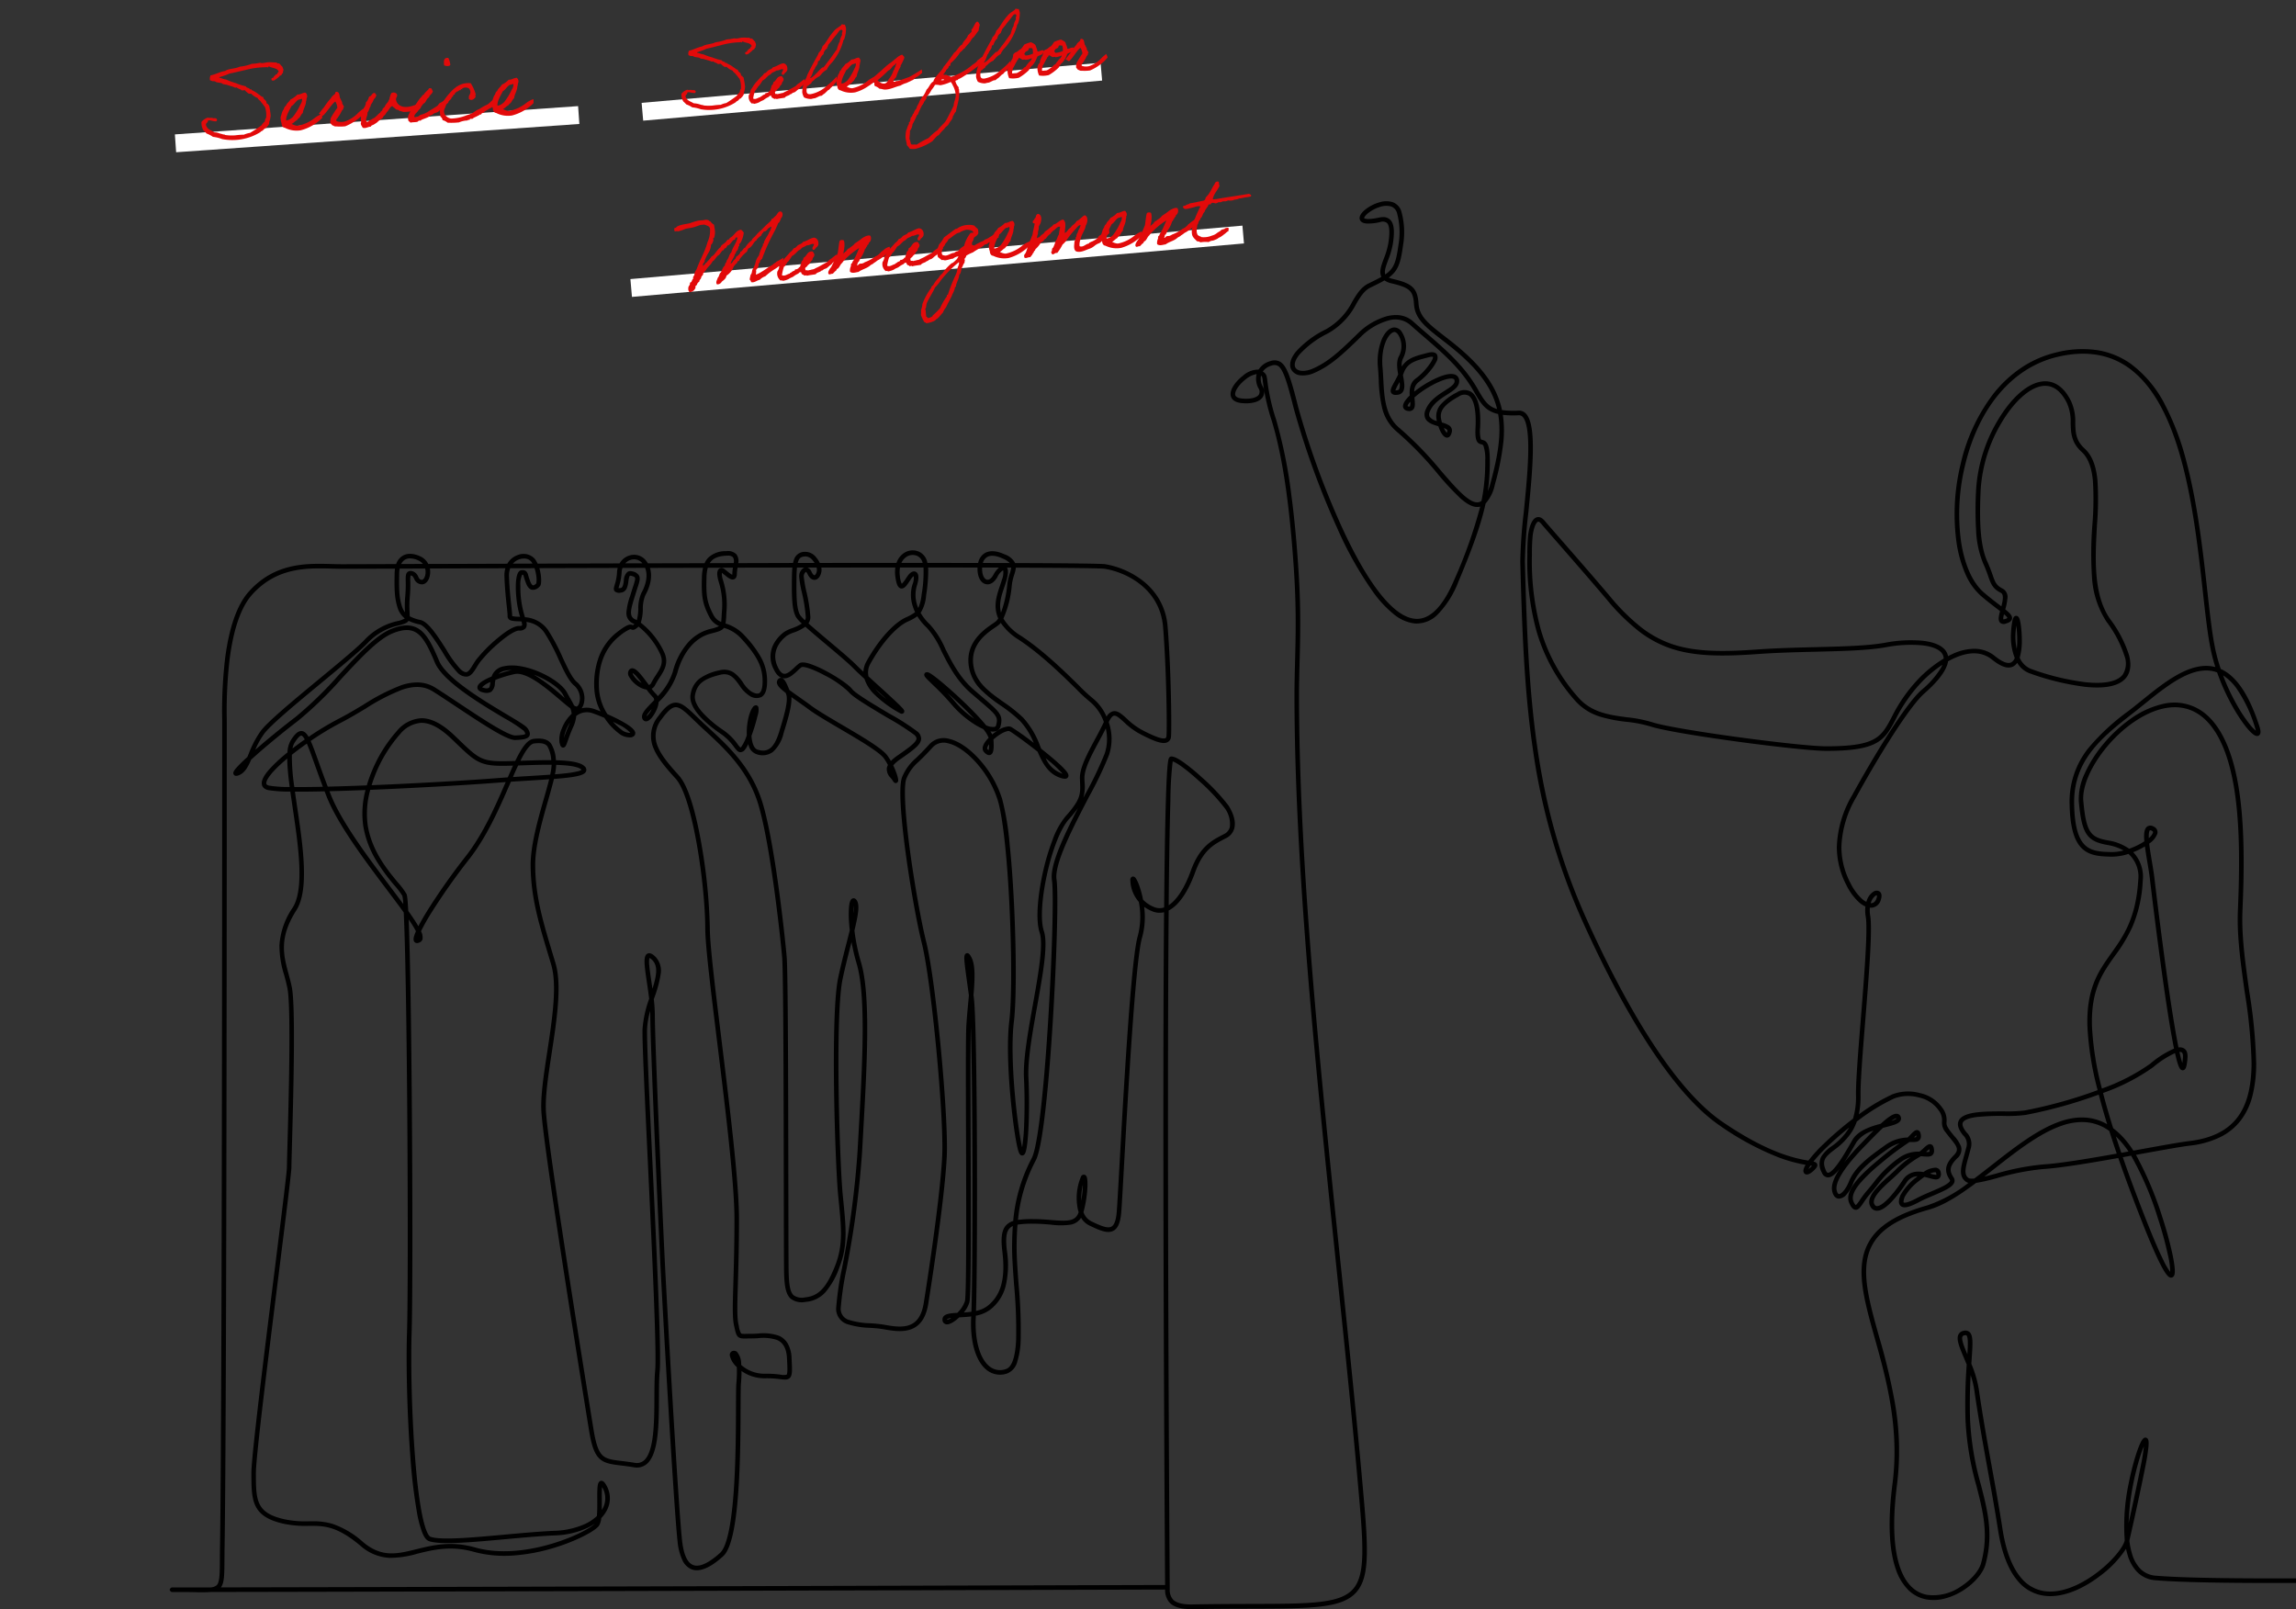 <svg xmlns="http://www.w3.org/2000/svg" width="500.775" height="350.973"><rect width="100%" height="100%" fill="#333333" stroke="none"/><defs><clipPath id="a"><path fill="none" stroke="#707070" d="M0 0h500.775v307.089H0z"/></clipPath><clipPath id="b"><path fill="none" d="M0 0h125.991v27.129H0z"/></clipPath><clipPath id="c"><path fill="#333" d="M0 0h72.569v16.403H0z"/></clipPath><clipPath id="d"><path fill="none" d="M0 0h93.332v28.502H0z"/></clipPath></defs><g transform="translate(0 43.884)" clip-path="url(#a)"><path d="M259.786 307.077c-2.208 0-3.722-.438-4.623-1.335a4.076 4.076 0 01-1.042-2.924c-99.839.283-152.808.414-179.676.475-14.772.033-23.512.049-28.469.057a30.723 30.723 0 01-3.407.04c-.657-.013-1.384-.027-2.193-.033h-2.738a.53.53 0 01-.512-.25l-.145-.25.145-.25a.481.481 0 01.447-.247h2.887l5.451-.007a2.241 2.241 0 001.345-.478c.67-.653.681-2.429.7-5.653 0-.807.011-1.723.027-2.742.476-29.613.481-173.514.481-179.625v-.008c0-.207 0-.487-.006-.812a98.63 98.63 0 01.624-13.194c.879-6.939 2.642-11.907 5.241-14.766 5.7-6.272 12.534-6.086 18.023-5.936.8.022 1.565.043 2.295.043.84 0 5-.014 11.3-.035h.462a3.369 3.369 0 011.336-1.762c.7-.45 1.945-.807 3.855.042a3.643 3.643 0 011.819 1.7l17.232-.055q.081-.142.173-.278a4.172 4.172 0 012.061-1.6 3.325 3.325 0 013.764.814 5.46 5.46 0 01.617 1.044c5.677-.017 11.687-.034 17.869-.05a3.832 3.832 0 01.287-.43 3.7 3.7 0 011.818-1.278 3.322 3.322 0 013.7 1.137 5.108 5.108 0 01.378.556l12.361-.028a4.133 4.133 0 01.773-1.18 5.48 5.48 0 013.947-1.449 2.609 2.609 0 012.2.664 2.443 2.443 0 01.436 1.951l11.945-.035a4.3 4.3 0 01.41-1.215 2.454 2.454 0 012.181-1.219 3.006 3.006 0 012.446 1.208 5.31 5.31 0 01.791 1.219c5.759-.007 11.376-.011 16.728-.011l.023-.062a4.243 4.243 0 011.46-1.99 3.43 3.43 0 013.538-.343 3.255 3.255 0 011.718 2.4c3.889 0 7.6.006 11.07.012a3.281 3.281 0 011.319-2.071c.748-.5 2.129-.875 4.457.189a4.067 4.067 0 012.3 1.9c11.355.04 18.824.119 19.676.253a18.613 18.613 0 018.038 3.492 14.437 14.437 0 013.669 4.087 13.953 13.953 0 011.87 6.03c.754 9.263.9 22.215.741 23.959a1.446 1.446 0 01-.729 1.235c-.988.534-2.715 0-6.371-1.953a16.033 16.033 0 01-3.168-2.4c-.895-.813-1.667-1.514-2.181-1.408-.349.073-.741.56-1.135 1.412a11.2 11.2 0 01.052 7.184 78.923 78.923 0 01-4.3 8.994c-3.415 6.558-7.666 14.719-7.138 18.146.426 2.769.072 16.442-.79 30.479-.493 8.037-1.843 27.121-3.715 30.731a34.745 34.745 0 00-3.9 13.024 23.559 23.559 0 013.46-.174c1.377 0 2.672.106 3.815.2 3.508.288 5.266.337 5.95-1.7q-.067-.207-.124-.427a11.952 11.952 0 01.668-7.409.66.66 0 01.854-.3c.311.15.46.515.513 1.262a14.405 14.405 0 01-.027 1.951 25.213 25.213 0 01-.832 4.9 3.5 3.5 0 001.711 2c1.9.922 3.538 1.645 4.395 1.158.62-.353 1-1.4 1.149-3.191.1-1.166.3-4.722.571-9.644.886-15.932 2.535-45.586 4.012-50.512a16.568 16.568 0 00.234-7.476 7.3 7.3 0 01-.909-1.289 7.437 7.437 0 01-.938-3.506.678.678 0 01.358-.688.591.591 0 01.646.118c.544.475 1.31 2.561 1.744 4.748l.026.132a6.872 6.872 0 002.373 1.594 3.1 3.1 0 002.222.1l.031-3.3c.091-8.953.216-15.937.371-20.759.264-8.184.547-8.469.774-8.7a.55.55 0 01.392-.166c.39 0 1.111.145 2.859 1.4a44.16 44.16 0 013.737 3.082 43.246 43.246 0 015.868 6.2c.686 1.078 1.763 3.162 1.269 5.006a3.322 3.322 0 01-1.777 2.124l-.336.174c-2.3 1.189-4.671 2.418-6.428 7.3-.9 2.495-2.826 6.832-5.766 8.305-.127 14.881-.176 34.7-.143 58.988.059 44.078.367 88.173.37 88.613v.5a3.124 3.124 0 00.748 2.219c.732.729 2.153 1.079 4.223 1.04 4.843-.09 9.074-.1 12.806-.11 12.836-.033 19.278-.049 22.134-3.18 2.91-3.189 2.308-9.919 1.111-23.327l-.031-.352c-1.349-15.1-2.989-30.8-4.725-47.422-4.422-42.344-9-86.13-9.059-123.626 0-2.535.059-4.968.126-7.543.148-5.661.3-11.516-.215-19.6-.925-14.5-2.515-25.288-4.859-32.991a44.714 44.714 0 01-1.951-8.629 3.547 3.547 0 00-.186-1 .713.713 0 00-.218-.232 3.505 3.505 0 00.362 2.33 2.217 2.217 0 01-.009 2.4c-.851 1.214-2.979 1.436-4.687 1.239-1.559-.18-2.073-.894-2.23-1.462-.391-1.415 1.045-3.284 2.642-4.51a5.038 5.038 0 013.4-1.324 4.329 4.329 0 012.587-1.852 2.6 2.6 0 012.12.145c1.468.851 2.356 3.591 3.913 9.818a179.849 179.849 0 009.424 25.979c5.892 12.9 11.47 19.908 16.129 20.268 3.155.244 6.021-2.632 8.516-8.547a104.686 104.686 0 005.647-15.927l-.092.023c-1.188.27-2.552-.329-4.292-1.886a61.571 61.571 0 01-4.949-5.34 74.447 74.447 0 00-8.857-9.123 9.642 9.642 0 01-3.215-5.259 30.863 30.863 0 01-.729-6.122 72.297 72.297 0 00-.163-2.544 13.246 13.246 0 01.765-6.084c.661-1.6 1.622-2.6 2.638-2.732a1.977 1.977 0 011.863 1.074 5.723 5.723 0 01.225 5.617 3.283 3.283 0 00-.3 1.83c1.117-1.8 3.036-2.3 4.9-2.792.207-.054.415-.109.623-.166 1.18-.322 1.92-.177 2.2.431a1.827 1.827 0 01-.212 1.558 9.48 9.48 0 01-1.075 1.635 14.794 14.794 0 01-2.729 2.7 2.488 2.488 0 00-.987 2.105 23.346 23.346 0 012.573-1.782c1.45-.861 4.991-2.761 6.558-1.814a1.445 1.445 0 01.669 1.422c-.063 1.19-1.251 1.947-2.626 2.823-1.45.923-3.093 1.97-3.774 3.7a1.343 1.343 0 00-.066 1.095 2.671 2.671 0 001.6.969 9.419 9.419 0 01-.051-.243 3.888 3.888 0 01.836-3.321 11.583 11.583 0 013.511-2.644 2.949 2.949 0 013.147-.178c1.524.954 2.212 3.67 1.992 7.853a6.819 6.819 0 00.138 2.4c.074.179.117.191.357.253.918.237 1.62.724 1.62 4.561a44.95 44.95 0 01-.434 6.637 15.714 15.714 0 00.566-1.729c1.636-6.034 2.435-10.807 1.679-15.121a6.377 6.377 0 01-2.059-.815c-1.387-.878-2.173-2.243-3.262-4.131l-.133-.23c-2.734-4.739-6.632-8.1-10.758-11.663-1-.862-2.031-1.753-3.036-2.657a5.034 5.034 0 00-4.759-.874 13.743 13.743 0 00-6.017 3.619c-3.91 3.807-6.485 6.219-10.005 7.759a5.925 5.925 0 01-3.089.552 2.488 2.488 0 01-2.027-1.3c-.291-.6-.544-1.893 1.024-3.842a21.29 21.29 0 016.51-4.87 14.289 14.289 0 005.8-6.063c.969-1.626 1.884-3.161 3.558-3.973 1.126-.546 2.044-1 2.794-1.425-.549-1.078-.045-2.437.537-4.007a17.41 17.41 0 00.956-3.217c.4-2.452.3-3.979-.289-4.538a1.546 1.546 0 00-1.446-.2 10.607 10.607 0 01-3.042.321c-1.026-.1-1.35-.557-1.441-.924-.155-.625.3-1.393 1.268-2.163a8.9 8.9 0 013.017-1.53 4.931 4.931 0 012.819-.059 3.063 3.063 0 011.994 2.126 16.97 16.97 0 01.344 7.344c-.388 2.849-.778 4.532-1.829 5.828a6.486 6.486 0 01-1.28 1.181 4.213 4.213 0 00.812.27c2.044.484 3.4.923 4.3 1.733.864.778 1.265 1.852 1.385 3.708.181 2.8 2.21 4.37 5.895 7.226l1.023.795c6.335 4.944 9.746 9.335 11.06 14.239q.122.455.221.921a19.426 19.426 0 003.621.12 2.024 2.024 0 011.613.671c1.108 1.173 1.582 3.9 1.489 8.566-.078 3.927-.554 8.737-.974 12.981a106.556 106.556 0 00-.757 10.737c.8 30.893 2.185 53.033 13.619 78.3 7.089 15.662 17.954 35.983 29.456 43.853 10.083 6.9 16.075 8.025 18.763 8.473a30.437 30.437 0 013.315-3.646 71.934 71.934 0 016.406-5.494 16.206 16.206 0 00.657-5.173c-.045-2.926.477-9.43 1.029-16.315.741-9.244 1.582-19.722 1.1-22.549a7.949 7.949 0 01-.077-2.249 5.531 5.531 0 01-1.406-.923 12.435 12.435 0 01-2.714-3.686 17.882 17.882 0 01-2.11-8.442 23.689 23.689 0 013.338-11.232c4.743-8.624 11.549-19.808 15.121-22.947a19.323 19.323 0 004.253-4.83 6.357 6.357 0 00.31-.655 26.2 26.2 0 00-4.662 3.92 33.254 33.254 0 00-5.516 7.969c-1.182 2.231-2.115 3.994-4.232 5.169-2.167 1.2-5.438 1.716-10.936 1.716-3.136 0-12.006-1.015-19.405-2.021-7.363-1-16.208-2.4-18.951-3.31a28.288 28.288 0 00-5.216-1.009 31.137 31.137 0 01-5.878-1.163 11.943 11.943 0 01-5.359-3.49 39.247 39.247 0 01-8.348-15.027 57.677 57.677 0 01-2.017-16.777 40.4 40.4 0 01.165-4.241c.171-1.307.643-3.552 1.892-3.91.4-.116 1.037-.073 1.749.792.37.449 1.651 1.916 3.425 3.946 2.961 3.39 7.435 8.512 10.864 12.569a44.835 44.835 0 006.663 6.622 23.083 23.083 0 006.724 3.7c5.069 1.743 11.1 1.744 18.589 1.209 4.275-.305 8.616-.412 12.815-.516 5.843-.144 11.363-.28 15.143-.962a29.416 29.416 0 018.262-.421c2.745.319 4.55 1.22 5.219 2.607a2.944 2.944 0 01.244.742c.367-.193.73-.37 1.087-.527a11.393 11.393 0 014.682-1.079 7.064 7.064 0 014.467 1.592c1.557 1.26 2.77 1.74 3.506 1.386a1.792 1.792 0 00.809-.988q-.088-.211-.168-.433a13.093 13.093 0 01-.643-5.221 19.027 19.027 0 01.3-2.44c.078-.356.24-1.09.817-1.09h.024c.572.02.8.73.971 1.868a23.583 23.583 0 01.238 3.287 13.135 13.135 0 01-.462 3.98 4.52 4.52 0 002.476 2.448 53.669 53.669 0 0011.951 2.908c4.113.42 6.9-.162 8.054-1.682a4.546 4.546 0 00.387-4.014 25.409 25.409 0 00-3.943-7.506 20.015 20.015 0 01-3.176-9.982 79.78 79.78 0 01.107-11.23 66.1 66.1 0 00.11-9.519c-.294-3.036-1.084-5.046-2.487-6.324-2.258-2.059-2.313-4.2-2.366-6.274a9.767 9.767 0 00-.821-4.376c-1.455-2.909-3.379-4.133-5.72-3.64-2.724.574-5.9 3.528-8.5 7.9a32.459 32.459 0 00-4.571 14.425c-.276 5.7-.32 12.044 1.441 15.9.539 1.178.868 2.118 1.134 2.874.578 1.647.817 2.328 2.243 3.041a2.053 2.053 0 011 2.156 11.85 11.85 0 01-.463 2.358c1.073.862 1.586 1.431 1.467 2.061-.115.61-.779.875-1.344 1.037a1.206 1.206 0 01-1.249-.186c-.5-.489-.318-1.39-.013-2.535-.223-.172-.462-.354-.713-.545-.963-.734-2.162-1.647-3.476-2.777a13.621 13.621 0 01-3.446-4.928 27.013 27.013 0 01-1.893-6.946 45.954 45.954 0 01.938-16.932 39.639 39.639 0 017.077-15.21 26.975 26.975 0 015.975-5.637 23.431 23.431 0 017.683-3.421 23.045 23.045 0 019.1-.515 17.307 17.307 0 017.217 2.935 25.355 25.355 0 017.534 9.014 57.922 57.922 0 014.718 12.621c2.4 9.136 3.55 19.451 4.47 27.739.574 5.17 1.07 9.636 1.74 12.819a38.492 38.492 0 001.211 4.4c3.428 1.522 6.191 5.623 8.422 12.489.33 1.016.336 1.59.018 1.918a.755.755 0 01-.778.177c-1.167-.336-3.286-3.256-4.869-6a47.305 47.305 0 01-3.59-7.829q-.219-.082-.44-.148c-4.879-1.449-10.454 3.053-15.374 7.025-.684.552-1.331 1.074-1.979 1.584l-.936.734c-6.219 4.869-12.651 9.9-12.454 19.553.1 4.666.866 7.516 2.427 8.968 1.372 1.276 3.3 1.418 5.679 1.471a10.144 10.144 0 002.675-.35 10.874 10.874 0 00-3.515-1.2c-2.081-.374-3.57-.9-4.557-2.376-.868-1.3-1.341-3.283-1.687-7.09a12.822 12.822 0 011.272-6.105 27.782 27.782 0 014.08-6.448 30.9 30.9 0 015.938-5.508 19.6 19.6 0 016.911-3.2 10.685 10.685 0 018.3 1.286c2.712 1.718 4.878 4.794 6.438 9.141 1.578 4.4 2.514 10.061 2.864 17.314.295 6.118.11 12.215-.11 17.373-.231 5.423.644 11.626 1.491 17.624a112.68 112.68 0 011.5 15.652 28.9 28.9 0 01-.751 6.8 14.888 14.888 0 01-2.594 5.609 12.8 12.8 0 01-4.4 3.606 20.125 20.125 0 01-6.716 1.9c-1.987.238-5.959.958-10.559 1.791l-1.2.217a75.36 75.36 0 015.739 13.55 82.948 82.948 0 012.231 8.174c.785 3.756.451 4.417.341 4.634a.723.723 0 01-.683.425c-.407-.019-.956-.265-2.332-2.966-1.023-2.008-2.339-5.051-3.914-9.046-2.017-5.118-3.757-9.792-5.24-14.078-6.231 1.108-12.7 2.186-16.245 2.395a53.27 53.27 0 00-10.129 1.969 41.41 41.41 0 01-4.645 1.07c-3.6 2.687-7.047 4.93-10.374 5.858-8.078 2.255-12.174 5.475-13.282 10.443-1.028 4.61.615 10.473 2.516 17.262a132.116 132.116 0 013.49 14.725 60.029 60.029 0 01.421 17.419c-1.021 7.958-.786 14.11.7 18.283 1.192 3.355 3.138 5.321 5.783 5.844a10.494 10.494 0 007.448-1.827c2.228-1.431 3.956-3.43 4.4-5.093 1.688-6.268.438-11.15-1.008-16.8a63.3 63.3 0 01-2.4-14.459 117.32 117.32 0 01.265-12.037c-.207-.508-.413-1-.609-1.46-1-2.361-1.72-4.067-1.185-5.117a1.506 1.506 0 011.068-.776 1.447 1.447 0 011.327.237c.843.719.718 2.531.468 6.14l-.056.814a24.455 24.455 0 011.626 5.534c.848 5.936 1.874 11.609 2.866 17.1.787 4.354 1.6 8.857 2.3 13.376.734 4.729 2.075 8.288 3.985 10.578a8.074 8.074 0 006.043 3.072c4.307.183 8.6-2.6 10.77-4.277 3.347-2.582 5.506-5.424 5.839-6.788l.025-.1a44.392 44.392 0 01.856-12.385c.823-4.192 2.3-9.161 3.249-9.876a.627.627 0 01.731-.055c.357.224.446.73.341 1.934a42.978 42.978 0 01-.676 4.248c-1.214 6.123-3.021 14.213-3.488 16.2a15.929 15.929 0 00.635 3.045 7.546 7.546 0 001.883 3.214 5.224 5.224 0 003.244 1.391c6.294.526 19.609.7 39.576.528l.009 1q-7.459.066-13.681.066c-12.522 0-21.235-.2-25.987-.6a6.183 6.183 0 01-3.984-1.794 8.971 8.971 0 01-2.136-3.909q-.164-.567-.286-1.166a23.182 23.182 0 01-5.538 5.839c-2.281 1.759-6.8 4.681-11.423 4.484a9.037 9.037 0 01-6.77-3.433c-2.027-2.431-3.442-6.154-4.2-11.065-.7-4.507-1.513-9-2.3-13.351-.994-5.5-2.021-11.178-2.872-17.132a18.706 18.706 0 00-.79-3.209 110.944 110.944 0 00-.125 9.7 62.47 62.47 0 002.374 14.243c1.481 5.789 2.761 10.788 1 17.31-.516 1.918-2.367 4.092-4.829 5.674a14.035 14.035 0 01-3.943 1.767 9.412 9.412 0 01-4.24.2A7.5 7.5 0 01416.3 303a11.4 11.4 0 01-2.782-4.543c-1.536-4.323-1.788-10.63-.747-18.745 1.574-12.271-1.451-23.07-3.882-31.747-1.938-6.918-3.612-12.893-2.529-17.749a11.5 11.5 0 014.07-6.535c2.3-1.912 5.547-3.434 9.919-4.655a30.133 30.133 0 008.978-4.91 1.574 1.574 0 01-.589-.27c-1.6-1.224-1.068-3.123-.336-5.751.142-.511.29-1.039.437-1.611a2.58 2.58 0 00-.683-2.747v-.005c-1.045-1.281-1.353-2.326-.942-3.194.946-2 5.453-2.009 9.811-2.019a31.446 31.446 0 004.591-.2 100.636 100.636 0 0015.623-4.329l.271-.1a66.443 66.443 0 01-2.228-13.9c-.252-8.307 2.388-12.021 5.184-15.953 2.647-3.723 5.384-7.573 5.892-15.864a6.663 6.663 0 00-2.127-5.811 11.9 11.9 0 01-3.753.608c-2.594-.058-4.708-.222-6.337-1.739-1.772-1.649-2.645-4.725-2.746-9.68a18.69 18.69 0 014.017-12.179 48 48 0 018.82-8.182l.934-.732c.643-.506 1.287-1.026 1.969-1.576 5.036-4.066 10.734-8.667 16.05-7.271a38.858 38.858 0 01-1-3.776c-.68-3.231-1.178-7.718-1.755-12.914-.917-8.256-2.059-18.53-4.444-27.595-2.77-10.528-6.649-17.42-11.859-21.07-4.241-2.972-9.46-3.734-15.511-2.267-9.675 2.346-16.965 10.92-20 23.524a44.933 44.933 0 00-.921 16.554c.746 5.129 2.523 9.128 5 11.261 1.292 1.111 2.477 2.014 3.43 2.74l.388.3c.328-1.263.579-2.6-.124-2.952-1.788-.894-2.146-1.914-2.739-3.6a30.493 30.493 0 00-1.1-2.789 21.042 21.042 0 01-1.543-7.161 77.318 77.318 0 01.012-9.2 33.489 33.489 0 014.71-14.888c2.778-4.679 6.113-7.73 9.151-8.37 1.954-.412 4.724-.022 6.821 4.171a10.566 10.566 0 01.927 4.8c.052 2.033.1 3.789 2.04 5.56 1.6 1.456 2.489 3.669 2.808 6.967a66.732 66.732 0 01-.107 9.671c-.4 7.148-.858 15.25 2.889 20.581a26.341 26.341 0 014.092 7.826c.538 2.039.351 3.679-.558 4.874-1.4 1.838-4.409 2.535-8.952 2.071a56.131 56.131 0 01-12.184-2.961 5.191 5.191 0 01-2.682-2.28 2.366 2.366 0 01-.923.814c-1.141.548-2.636.054-4.568-1.51-2.1-1.7-4.828-1.824-8.117-.375-.484.213-.979.463-1.48.744-.286 1.893-2.007 4.235-5.146 6.994-3.252 2.858-9.829 13.449-14.9 22.677a22.728 22.728 0 00-3.215 10.758 16.907 16.907 0 002 7.978 11.446 11.446 0 002.481 3.388 4.893 4.893 0 00.953.666q.048-.162.106-.319a3.643 3.643 0 011.427-1.895 1.206 1.206 0 011.393-.023c.241.193.593.675.25 1.746a2.28 2.28 0 01-1.983 1.766 2.436 2.436 0 01-.421 0 7.051 7.051 0 00.086 1.819c.5 2.95-.307 13.04-1.09 22.8-.55 6.861-1.07 13.342-1.026 16.22a18.646 18.646 0 01-.378 4.242 42.141 42.141 0 017.319-4.376 9.7 9.7 0 015.984-.278 7.953 7.953 0 014.935 3.236 4.4 4.4 0 01.9 3.007c-.035.489-.061.843.664 1.839.33.454.666.864.991 1.26a7.386 7.386 0 011.5 2.311 2.491 2.491 0 01-.841 2.594c-1.8 1.8-1.677 2.808-.787 4.144a1.214 1.214 0 01.173 1.047c-.317 1.061-1.968 1.812-4.636 2.949-1.049.447-2.134.909-3.039 1.392-2.183 1.164-3.389 1.418-4.034.85s-.341-1.591-.064-2.318a12.349 12.349 0 013.336-3.833c.118-.1.259-.211.419-.335a2.94 2.94 0 00-2.446 1.437 28.434 28.434 0 01-3.305 4.228c-1.268 1.286-2.3 1.894-3.169 1.86a1.609 1.609 0 01-1.384-.923c-.521-.946-.241-2.087.855-3.487a27.413 27.413 0 013.187-3.188c.542-.487 1.055-.947 1.455-1.347a21.3 21.3 0 013.282-2.722 6.031 6.031 0 00-1.8.837 23.57 23.57 0 00-5.589 5.41c-.452.56-.918 1.139-1.423 1.719a19.564 19.564 0 00-1.425 1.909c-.674.993-1.119 1.648-1.8 1.591-.621-.052-1.014-.733-1.316-1.392-1.293-2.82 2.568-6.384 6.287-9.5 2.138-1.793 3.607-2.874 4.669-3.616a7.806 7.806 0 00-2.573 1.224c-3.831 2.722-6.428 4.716-7.572 7.526a8.374 8.374 0 01-1.407 2.382 2.252 2.252 0 01-1.76.941c-.391-.032-1.092-.282-1.391-1.6-.278-1.223.253-2.821 1.622-4.884l.026-.039c-.952 1.211-1.82 1.922-2.615 1.888a1.482 1.482 0 01-1.278-1.016 3.726 3.726 0 01-.155-3.509 8.1 8.1 0 012.31-2.308 13.089 13.089 0 003.8-4.05 71.987 71.987 0 00-4.9 4.3 32.026 32.026 0 00-2.9 3.128c.452.111.709.256.815.568.156.459-.221.863-.471 1.131-.451.483-1.308 1.268-1.985 1.1a.71.71 0 01-.523-.522c-.039-.147-.146-.547.45-1.567a32.12 32.12 0 01-6.06-1.687 61.626 61.626 0 01-12.659-6.871c-11.693-8-22.66-28.488-29.8-44.266a138.489 138.489 0 01-11.045-38.4c-1.822-12.633-2.284-25.717-2.663-40.282a106.9 106.9 0 01.761-10.861c.439-4.432.892-9.014.969-12.9.085-4.271-.325-6.916-1.216-7.86a1.038 1.038 0 00-.844-.358 21.721 21.721 0 01-3.474-.086 23.8 23.8 0 01.115 5.894 56.152 56.152 0 01-1.861 9.315 8.853 8.853 0 01-2.015 4.13c-.929 4.3-2.718 9.422-5.914 17a21.082 21.082 0 01-4.488 7.16 6.5 6.5 0 01-5.027 2 8.732 8.732 0 01-4.607-2.025 24.578 24.578 0 01-4.385-4.677 79.031 79.031 0 01-7.97-14.148 181.027 181.027 0 01-9.485-26.152c-1.426-5.7-2.305-8.535-3.444-9.195a1.666 1.666 0 00-1.347-.048 3.411 3.411 0 00-1.924 1.286c.779.516.854.9.988 2.048a43.813 43.813 0 001.914 8.454 106.118 106.118 0 013.333 16.553c.655 4.948 1.168 10.4 1.568 16.666.519 8.133.366 14.01.217 19.694-.067 2.568-.13 4.994-.126 7.515.064 37.445 4.634 81.2 9.054 123.524 1.736 16.626 3.376 32.329 4.726 47.437l.031.352c.618 6.921 1.065 11.922.985 15.757-.086 4.128-.79 6.62-2.353 8.333-3.152 3.455-9.742 3.472-22.87 3.506-3.729.01-7.955.02-12.79.11q-.162-.017-.322-.017zM69.711 80.088c-4.738 0-10.111.666-14.647 5.656-2.458 2.7-4.137 7.488-4.989 14.219a97.705 97.705 0 00-.616 13.059c0 .341.006.61.006.822v.008c0 6.112-.005 150.021-.481 179.641a277.77 277.77 0 00-.027 2.733c-.021 3.423-.032 5.134-.788 6.121 20.65-.035 76.144-.161 205.947-.529-.035-5.053-.316-47.2-.368-89.057-.03-23.659.018-43.029.141-57.675a4.112 4.112 0 01-2.594-.215 8.332 8.332 0 01-1.75-.97 16.68 16.68 0 01-.446 6.7c-1.444 4.812-3.088 34.39-3.972 50.28-.274 4.931-.472 8.493-.573 9.674-.185 2.177-.71 3.441-1.651 3.975-1.285.73-3.018-.007-5.326-1.128a4.2 4.2 0 01-1.791-1.672 3.325 3.325 0 01-2.2 1.487 15.468 15.468 0 01-4.372.008c-1.124-.092-2.4-.2-3.733-.2a21 21 0 00-3.556.2 61.309 61.309 0 00-.189 5.028c0 2.159.205 4.947.422 7.9a107.531 107.531 0 01.459 12.271 17.364 17.364 0 01-.738 4.678 3.7 3.7 0 01-2.19 2.58 4.665 4.665 0 01-4.445-.716c-2.435-1.884-3.714-6.247-3.421-11.671v-.05c-.871.111-1.74.155-2.537.2h-.061c-.461.435-1.819 1.623-2.793 1.527a.96.96 0 01-.871-.984 1.071 1.071 0 01.271-.795c.492-.549 1.529-.65 2.963-.728a6.455 6.455 0 001.662-2.559c.353-1.354.291-20.23.241-35.4-.039-11.88-.073-22.14.062-24.559.087-1.574.239-3.206.385-4.784.061-.662.122-1.319.178-1.961a662.82 662.82 0 00-.358-2.588c-.242-1.733-.452-3.23-.561-4.3-.144-1.417-.153-2.1.388-2.271.56-.174.9.508 1.126.959.831 1.662.713 4.635.41 8.176l.063.47c.55 4.124.67 27.3.694 34.309.05 14.877-.04 28.819-.213 34.09a6.174 6.174 0 002.433-1.036c3.02-2.315 4.041-6 3.31-11.957-.36-2.932-.127-4.62.781-5.646a3.448 3.448 0 011.592-.979 35.74 35.74 0 014.046-13.719c1.238-2.387 2.585-13.726 3.6-30.332.858-13.978 1.217-27.555.8-30.266-.5-3.228 2.511-9.585 5.695-15.78a24.566 24.566 0 01-2.037 2.53c-1.707 1.9-3.512 6.445-4.711 11.87-1.2 5.406-1.465 10.183-.7 12.466.951 2.854-.215 9.373-1.45 16.274-1.039 5.809-2.114 11.815-1.92 15.69.177 3.533.179 7.654.006 11.026-.083 1.616-.2 2.979-.347 3.942-.21 1.4-.438 1.905-.9 2-.386.077-.686-.174-.892-.747-.53-1.471-1.3-6.639-1.792-12.021-.363-3.97-.877-11.4-.251-16.539.512-4.2.543-13.953.077-24.268-.512-11.336-1.486-20.274-2.6-23.908a22.573 22.573 0 00-4.66-8.135c-2.045-2.3-4.3-3.861-6.2-4.279a3.27 3.27 0 00-3.358.931c-1.428 1.587-2.364 2.475-3.047 3.123a9.685 9.685 0 00-2.608 3.557c-.682 1.364-.406 7.285.738 15.837.954 7.127 2.444 15.493 3.544 19.893.976 3.9 2.2 12.876 3.2 23.417.986 10.444 1.475 19.416 1.275 23.415-.507 10.133-3.894 31.206-4.038 32.1-.38 2.356-1.222 3.968-2.573 4.929-2.111 1.5-4.991.993-7.306.584l-.039-.007c-.809-.143-1.754-.209-2.754-.278a17.986 17.986 0 01-4.865-.768 3.513 3.513 0 01-2.556-3.478 66.545 66.545 0 011.307-8.875 201.471 201.471 0 003.363-25.318c.08-1.476.165-3 .247-4.468.811-14.5 1.65-29.5-.44-36.531a43.288 43.288 0 01-1.116-4.711l-.138.538c-.584 2.274-1.246 4.852-1.809 7.528-.718 3.412-1.025 11.9-.865 23.91.133 9.9.557 19.618.873 22.944q.083.875.165 1.695c.574 5.825.952 9.673-.834 14.238a17.128 17.128 0 01-3.084 5.53 6.455 6.455 0 01-4.336 2.106 4.033 4.033 0 01-3.25-.7c-1.114-.99-1.375-2.967-1.436-5.836-.035-1.635-.047-9.023-.062-18.376-.031-18.707-.077-46.976-.361-50.24-.238-2.739-.936-9.252-1.881-15.969-1.209-8.591-2.458-14.916-3.612-18.29-2.365-6.913-7.213-11.383-11.109-14.975-.6-.551-1.161-1.071-1.707-1.589-.334-.317-.644-.616-.944-.905-1.822-1.756-3.026-2.916-4.055-2.826-.784.069-1.695.871-2.953 2.6a5.762 5.762 0 00-.818 6.065c.833 1.994 2.578 4.01 4.6 6.25 2.35 2.6 3.974 9.691 4.923 15.185a120.316 120.316 0 011.785 18.043c0 3.685 1.2 13.454 2.588 24.766 1.771 14.427 3.778 30.78 3.778 38.685 0 6.081-.142 10.786-.246 14.221-.137 4.515-.219 7.241.128 8.8l.07.316a4.66 4.66 0 00.5 1.641c.142.131.612.121 1.322.106.292-.006.624-.013 1.014-.013s.815-.021 1.267-.043a10.47 10.47 0 014.654.47 4.112 4.112 0 011.897 1.65 6.759 6.759 0 01.854 3.175c.145 2.71.205 3.832-.4 4.4-.472.442-1.141.361-2.153.239a21.021 21.021 0 00-3.134-.187 8.656 8.656 0 01-5.231-1.593c.007.844-.033 1.775-.117 2.729-.064.729-.071 2.669-.08 5.125-.017 4.82-.042 12.1-.506 18.557-.57 7.928-1.646 12.505-3.29 13.993-2.828 2.559-5.144 3.522-6.884 2.862a3.851 3.851 0 01-2.021-2.015 12.559 12.559 0 01-1.052-4.134c-.838-7.54-3.371-52.528-3.822-62-.449-9.44-2.123-46.6-2.123-52.652 0-.322-.008-.652-.024-.99a17.442 17.442 0 00-.674 3.978c-.088 2.566.489 14.766 1.158 28.892.924 19.523 1.971 41.651 1.6 45.622-.148 1.582-.157 3.631-.165 5.8-.023 5.775-.05 12.32-2.655 14.518a3.372 3.372 0 01-2.853.712 60.761 60.761 0 00-2.712-.376c-2.107-.257-3.629-.443-4.744-1.482-1.091-1.017-1.733-2.753-2.291-6.195-2.34-14.424-10-62.074-10.4-69.658-.175-3.328.53-7.944 1.276-12.831 1.091-7.15 2.22-14.543.866-19.1-.243-.818-.486-1.624-.721-2.4-2.016-6.69-3.756-12.467-3.756-19.383 0-4.316 1.583-9.859 2.855-14.312.448-1.568.869-3.041 1.183-4.319-1.26.09-2.7.181-4.326.28-1.314.08-2.652.161-4.016.252l-.241.554c-2.2 5.052-4.928 11.339-8.78 16.261a139.332 139.332 0 00-8.143 11.5 45.318 45.318 0 00-2.444 4.3 2.879 2.879 0 01.34 1.673 1.018 1.018 0 01-.52.7c-.691.372-1.062.182-1.252-.043-.329-.391-.239-1.05.329-2.324a20.876 20.876 0 00-1.122-1.889q-.219-.336-.461-.692c.082 2.029.168 4.815.255 8.653.171 7.541.314 17.829.415 29.75.193 22.8.181 45.53-.027 51.747-.192 5.763-.05 16.589.715 26.737 1.221 16.193 3.053 17.638 3.408 17.763 2.259.8 9.282.157 16.074-.462 3.732-.34 7.591-.692 10.9-.839a17.391 17.391 0 006.871-1.564 9.546 9.546 0 002.436-1.666c.1-1.069.093-2.447.087-3.572-.005-.941-.01-1.83.036-2.5.047-.693.145-1.445.708-1.586.6-.151 1.019.532 1.362 1.184a5.623 5.623 0 01-.167 5.511 7.442 7.442 0 01-1.071 1.423 3.936 3.936 0 01-.486 1.64c-.763 1.144-4.923 3.374-9.9 4.87a39.881 39.881 0 01-8.472 1.618 25.748 25.748 0 01-8.917-.767c-5-1.414-8.881-.454-12.309.392a21.4 21.4 0 01-6.139.915 10.375 10.375 0 01-6.353-2.678c-5.168-4.33-7.97-4.317-11.213-4.3a23.034 23.034 0 01-5.553-.477c-6.968-1.574-6.968-5.159-6.968-11.1 0-3.593 2.782-25.863 5.017-43.758 1.464-11.721 2.729-21.844 2.729-22.876 0-.533.047-2.21.111-4.531.253-9.074.845-30.324 0-34.523-.2-.982-.457-1.947-.71-2.88a21.232 21.232 0 01-1.03-6.5 16.307 16.307 0 012.866-8.171c2.641-4.133 1.25-13.52.024-21.8-.179-1.21-.355-2.4-.514-3.537a29.441 29.441 0 01-4.825-.324c-1.054-.24-1.346-.845-1.4-1.311-.1-.8.424-1.846 1.6-3.193a32.953 32.953 0 014-3.709 5.739 5.739 0 01.7-2.622c.716-1.125 1.508-2.151 2.453-2.045.548.061 1 .469 1.459 1.263a64.667 64.667 0 016.571-3.957c1.838-.944 3.639-2.022 5.38-3.065a44.626 44.626 0 018.173-4.209 10.785 10.785 0 013.859-.633 7.345 7.345 0 013.667 1.138c1.492.939 3.228 2.094 5.066 3.316 2.615 1.739 5.319 3.538 7.61 4.909 3.1 1.858 4.3 2.223 4.754 2.2a13.166 13.166 0 001.635-.146 1.1 1.1 0 00.547-.191c0-.032-.007-.212-.338-.676a31.118 31.118 0 00-4.222-2.736c-5.333-3.185-13.391-8-15.142-12.108-1.185-2.783-2.2-5.005-3.567-6.184-1.382-1.192-3.125-1.264-5.652-.234-3.145 1.281-6.98 5.4-11.041 9.767a84.161 84.161 0 01-9.534 9.266c-3 2.291-6.2 4.91-8.8 7.185-.566.5-1.059.936-1.489 1.327-.707 1.638-1.437 2.975-2.791 3.446-.352.122-.817.184-1.033-.219-.227-.422.033-.893 1.116-2.015.484-.5 1.111-1.105 1.874-1.8q.143-.336.29-.694a22.227 22.227 0 012.6-4.951c1.565-2.107 7.284-6.831 12.813-11.4 4.369-3.609 8.495-7.017 10.032-8.694a14.008 14.008 0 017.076-3.905 5.547 5.547 0 001.487-.535l.017-.041a4.779 4.779 0 01-1.594-2.464c-.657-2.134-.659-4.073-.605-7.317a7.661 7.661 0 01.089-1.07h-.208c-6.3.021-10.463.035-11.3.035-.744 0-1.51-.021-2.322-.043a91.92 91.92 0 00-2.617-.046zm72.886 93.979a32.266 32.266 0 01.233 3.552c0 6.034 1.672 43.169 2.121 52.6.451 9.461 2.981 54.409 3.817 61.932.339 3.049 1.157 4.84 2.434 5.324 1.341.509 3.367-.414 5.859-2.669.979-.886 2.288-3.916 2.964-13.323.461-6.419.487-13.683.5-18.489.009-2.577.016-4.439.084-5.209a25.443 25.443 0 00.088-3.494 4.848 4.848 0 01-1.5-2.419.9.9 0 01.611-1.1 1.023 1.023 0 01.948.21 4.019 4.019 0 01.9 2.673l.015.178a7.6 7.6 0 005.264 1.91 21.873 21.873 0 013.273.194 2.991 2.991 0 001.35.023c.267-.25.184-1.81.087-3.616-.111-2.077-.815-3.372-2.152-3.959a9.761 9.761 0 00-4.2-.387c-.464.023-.9.044-1.315.044-.38 0-.705.007-.993.013-1.021.022-1.583.034-2.021-.37-.406-.374-.538-.971-.8-2.161l-.07-.314c-.374-1.684-.29-4.456-.151-9.049.1-3.429.246-8.125.246-14.191 0-7.844-2-24.164-3.771-38.563-1.392-11.344-2.6-21.141-2.6-24.887 0-8.932-2.66-28.368-6.449-32.557-2.089-2.309-3.892-4.4-4.786-6.535a6.762 6.762 0 01.932-7.039c1.482-2.038 2.547-2.91 3.674-3.009 1.482-.13 2.744 1.086 4.836 3.1.3.288.608.586.939.9.54.513 1.1 1.031 1.7 1.579 3.979 3.668 8.93 8.234 11.377 15.386 2.8 8.195 5.12 29.629 5.543 34.5.287 3.307.332 30.482.364 50.325.015 9.348.027 16.732.062 18.357.064 3.03.373 4.463 1.1 5.11a3.178 3.178 0 002.489.451c2.95-.285 4.673-2.118 6.585-7.006 1.7-4.342 1.329-8.1.77-13.776q-.081-.822-.165-1.7c-.319-3.346-.745-13.1-.878-23.026-.094-6.995-.1-19.431.886-24.129.568-2.7 1.233-5.286 1.819-7.571.253-.984.5-1.954.726-2.873-.1-.838-.151-1.54-.181-2.071a19.92 19.92 0 01.029-3.132c.111-1.021.323-1.531.711-1.706.133-.06.6-.206.992.426.622 1 .315 3.026-.537 6.542a42.728 42.728 0 001.442 6.949c2.139 7.2 1.3 22.283.479 36.871-.082 1.471-.167 2.991-.247 4.466a202.318 202.318 0 01-3.377 25.443 68.151 68.151 0 00-1.291 8.7 2.508 2.508 0 001.909 2.542 17.339 17.339 0 004.581.706 28.438 28.438 0 012.858.291l.039.007c2.242.4 4.782.844 6.553-.414 1.122-.8 1.83-2.2 2.165-4.273.144-.89 3.523-21.911 4.027-31.989.437-8.738-2.386-38.315-4.443-46.54-1.126-4.5-2.592-12.727-3.565-20-.541-4.043-.9-7.6-1.045-10.292-.171-3.236-.04-5.239.4-6.125a10.654 10.654 0 012.814-3.835c.671-.637 1.59-1.509 2.992-3.067a4.259 4.259 0 014.327-1.246c2.127.469 4.517 2.1 6.731 4.592a23.594 23.594 0 014.868 8.505 58.361 58.361 0 011.641 9.923c.421 4.049.769 8.971 1.007 14.234.468 10.365.435 20.185-.083 24.434-.99 8.119.814 23.38 1.8 27.416a39.377 39.377 0 00.424-4.733 114.89 114.89 0 00-.03-10.414c-.2-3.989.885-10.053 1.935-15.916 1.159-6.474 2.357-13.169 1.486-15.782-.974-2.923-.29-8.631.676-13a50.118 50.118 0 012.138-7.216 17.131 17.131 0 012.806-5.107c3.358-3.731 3.306-4.9 3.193-7.467-.011-.248-.022-.5-.031-.777-.077-2.327 1.551-5.358 3.275-8.567.681-1.267 1.383-2.574 1.951-3.8a10.117 10.117 0 00-3.029-4.392 34.534 34.534 0 01-3.071-2.847c-3.069-3.014-7.706-7.569-12.518-10.728a12.864 12.864 0 01-3.876-3.647 2.878 2.878 0 01-.41.43c-.206.171-.495.37-.83.6-1.888 1.295-5.4 3.7-4.725 8.281.543 3.664 3.437 5.716 6.5 7.888a33.427 33.427 0 014.393 3.5 18.648 18.648 0 013.658 6.16l.256.6.32.254c1.632 1.3 2.986 2.451 3.917 3.33 1.611 1.521 1.823 2.077 1.645 2.523-.271.679-1.233.387-1.595.277-2.742-.835-3.97-3.163-5.1-5.754-2.722-2.143-5.548-4.178-6.116-4.462-.238-.119-.951.033-1.955.647a10.172 10.172 0 00-1.545 1.169c.156 2.186-.016 3.069-.633 3.338s-1.227-.38-1.423-.594c-.293-.32-.634-1.055.37-2.387a7.579 7.579 0 01.635-.73 6.705 6.705 0 00-1.175-1.9 15.321 15.321 0 01-2.029-1.1 21.645 21.645 0 01-4.823-4.192 54.507 54.507 0 00-4.212-4.414c-.514-.5-.958-.925-1.259-1.245-.337-.358-.718-.763-.47-1.184.108-.183.343-.369.85-.213.9.276 4.608 3.448 7.532 6.23 1.8 1.709 3.334 3.3 4.444 4.591q.324.378.586.7a3.413 3.413 0 001.791.351.471.471 0 00.4-.384c.47-1.8.186-2.1-3.712-5.42a783.99 783.99 0 01-1.754-1.5c-3.223-2.781-4.971-6.25-6.512-9.311a18.345 18.345 0 00-3.157-5.025 11.716 11.716 0 01-2.048-2.492 10.954 10.954 0 01-2 1.118l-.166.079c-2.506 1.2-5.592 4.7-8.054 9.129a3.834 3.834 0 00-.438 2.782c.678.622 1.408 1.286 2.129 1.942a291.138 291.138 0 013.87 3.559c.57.54.983.947 1.264 1.245.365.388.743.789.447 1.192a.562.562 0 01-.7.158 2.652 2.652 0 01-.361-.183 25.5 25.5 0 01-5.51-4.107 8.284 8.284 0 01-2.014-3.24l-.005-.018c-1.029-.946-1.9-1.764-2.444-2.319-1.1-1.127-3.545-3.181-5.906-5.168-1.909-1.606-3.44-2.9-4.542-3.888a10.054 10.054 0 01-2.546 1.274 7.361 7.361 0 00-1.422.648c-.914.665-3.765 3.12-2.068 6.814.42.914.87 1.423 1.338 1.514.724.141 1.632-.717 2.362-1.406a9.11 9.11 0 01.972-.841c.474-.328 1.281-.283 2.54.143a24.068 24.068 0 013.444 1.551c2.131 1.137 4.8 2.852 5.626 3.931.715.935 4.842 3.391 8.158 5.363a51.193 51.193 0 016.122 3.924 2.025 2.025 0 01.726 1.621c-.11 1.235-1.621 2.338-4.507 4.342a7.884 7.884 0 00-1.576 1.357c.227.475.4.9.52 1.2.733 1.888.563 2.243.507 2.359a.533.533 0 01-.458.305c-.364.014-.56-.321-.665-.5a5.066 5.066 0 00-.456-.613 2.7 2.7 0 01-.854-2.081 2.21 2.21 0 01.253-.744 11.622 11.622 0 00-.929-1.5c-1.034-1.4-5.566-4.058-9.565-6.4-2.723-1.6-5.3-3.107-6.777-4.208-.926-.688-1.859-1.343-2.682-1.922-.386-.271-.757-.532-1.106-.781.13 1.885-.728 4.694-1.7 7.859a7.942 7.942 0 01-2.305 4.08 3.792 3.792 0 01-3.619.5 2.7 2.7 0 01-1.724-1.97q-.035-.108-.067-.22a5.021 5.021 0 01-.792 1.321 1.258 1.258 0 01-.956.446c-.528-.037-.868-.49-1.339-1.117a11.761 11.761 0 00-2.9-2.877c-3.333-2.292-7.178-5.658-6.574-8.68a5.292 5.292 0 011.859-3.314 11.027 11.027 0 014.345-1.847 3.837 3.837 0 013.285.51 8.716 8.716 0 011.966 2.166 6.594 6.594 0 001.8 1.937c.531.3 1.259.607 1.715.332.3-.181.792-.805.72-2.958-.1-2.921-1.285-5.225-4.54-8.806a8.111 8.111 0 00-3.884-2.468l-.04.053c-.449.574-1.156.761-2.566 1.134l-.384.1c-3.33.888-5.947 4.008-7.18 8.56a15.482 15.482 0 01-4.063 6.34 5.376 5.376 0 01-.412 1.569c-.445 1.078-1.445 2.67-2.38 2.637a.851.851 0 01-.787-.651c-.326-.977.7-2.032 2.125-3.491l.466-.48a.869.869 0 00-.228-.6 13.8 13.8 0 01-1.423-1.7 4.763 4.763 0 01-2.109-.921 5.756 5.756 0 01-1.694-1.85 1.353 1.353 0 01-.036-1.5.875.875 0 01.721-.378c.886 0 1.871 1.273 3.4 3.35l.21.285a.729.729 0 00.5-.427 17.494 17.494 0 011.023-1.718c.975-1.5 1.746-2.687.981-4.5a16.617 16.617 0 00-4.76-6.093 2.185 2.185 0 01-.183.177c-.638.547-.992.65-1.454.423-.07-.035-.1-.05-.3.022a9.338 9.338 0 00-1.982 1.271c-3.425 2.618-5 6.616-4.685 11.881a11.618 11.618 0 001.83 5.335c1.113.484 2.18 1 3.085 1.5 2.691 1.479 3.009 2.22 2.986 2.7-.012.24-.138.67-.852.849a3.788 3.788 0 01-2.848-.941 12.985 12.985 0 01-3.036-3.306 42.528 42.528 0 00-2.469-.966 3.7 3.7 0 00-3.676.565 7.108 7.108 0 01-.688 2.459c-.518 1.147-.866 2.138-1.12 2.861-.141.4-.253.72-.353.949-.084.193-.282.646-.728.619-.514-.031-.644-.615-.759-1.131a5.718 5.718 0 01.487-3 8.668 8.668 0 012.157-3.234 3.268 3.268 0 00-.044-.384 3.991 3.991 0 00-.239-.811c-.587-.419-1.346-1.058-2.367-1.927-2.863-2.437-7.19-6.119-9.808-5.545a28.912 28.912 0 00-4.162 1.267c-.05.242-.084.493-.117.747a2.463 2.463 0 01-.747 1.815 2.068 2.068 0 01-1.648.208c-.933-.181-1.41-.553-1.417-1.108-.006-.447.274-1.168 2.754-2.258q.169-.074.346-.148a3.356 3.356 0 012.761-2.24c2.085-.458 4.992.046 7.975 1.383 2.772 1.243 4.969 2.925 5.733 4.391.25.479.491.9.725 1.306.293.51.565.983.78 1.457a1.541 1.541 0 00.5.257c.345-.005.556-.533.613-.7a3.675 3.675 0 00-1.035-3.825c-1.229-.977-2.255-3.181-3.444-5.734a41.186 41.186 0 00-3.129-5.887 5.465 5.465 0 00-3.908-2.3 1.593 1.593 0 01-.138 1.363 1.737 1.737 0 01-1.456.513c-.78 0-2.429 1.016-4.409 2.717a29.965 29.965 0 00-4.1 4.184c-.262.362-.493.739-.717 1.1-.6.975-1.165 1.9-2.094 2.042a2.625 2.625 0 01-2.058-.831 24.162 24.162 0 01-3.338-4.555c-1.62-2.538-3.635-5.7-4.988-6a10.328 10.328 0 01-2.392-.788c-.276.491-.971.686-2.085 1a13.14 13.14 0 00-6.61 3.618c-1.584 1.728-5.736 5.158-10.132 8.79-5.228 4.319-11.155 9.214-12.648 11.224a17.666 17.666 0 00-1.952 3.5 184.123 184.123 0 018.781-7.162 83.507 83.507 0 009.409-9.153c4.138-4.447 8.047-8.648 11.4-10.012 2.88-1.173 5-1.045 6.683.4 1.529 1.319 2.6 3.645 3.834 6.549.7 1.638 2.714 3.675 5.995 6.055 2.859 2.074 6.12 4.022 8.74 5.587 2.792 1.668 4.151 2.492 4.523 3.013.319.447.71 1.108.425 1.693-.352.723-1.481.829-3.038.9-1.761.08-6.275-2.829-12.963-7.277-1.833-1.219-3.564-2.37-5.045-3.3-1.863-1.173-3.985-1.3-6.676-.4a43.987 43.987 0 00-7.976 4.118c-1.755 1.051-3.571 2.139-5.437 3.1a63.867 63.867 0 00-6.572 3.967c.5 1.1 1.053 2.639 1.778 4.664.536 1.5 1.175 3.281 1.946 5.3a569.16 569.16 0 008.512-.277 29.992 29.992 0 011.127-3.156 30.87 30.87 0 015.455-8.744 7.454 7.454 0 015.224-2.741c2.236-.059 4.646 1.179 7.369 3.784q.485.464.917.881c4.055 3.9 4.9 4.71 9.453 4.71.816 0 1.786-.025 2.831-.059.315-.651.623-1.249.927-1.788 1.116-1.975 2.067-2.909 3.084-3.028 1.926-.227 3.106.1 3.825 1.043a7.63 7.63 0 011.036 3.615q.336.009.663.023c3.063.127 4.843.539 5.6 1.3a.989.989 0 01.323 1.088c-.346.913-2.24 1.3-7.014 1.672-.322 1.35-.772 2.927-1.27 4.671-1.255 4.394-2.816 9.862-2.816 14.038 0 6.769 1.721 12.481 3.714 19.095.235.78.478 1.587.722 2.407 1.418 4.769.272 12.274-.836 19.533-.738 4.835-1.435 9.4-1.265 12.627.4 7.534 8.055 55.14 10.392 69.551.512 3.156 1.087 4.786 1.986 5.623.877.818 2.193.978 4.184 1.221.805.1 1.718.21 2.756.383a2.384 2.384 0 002.044-.49c2.252-1.9 2.278-8.475 2.3-13.758.009-2.193.017-4.264.17-5.89.365-3.9-.68-25.992-1.6-45.482-.67-14.148-1.248-26.367-1.158-28.974a24.451 24.451 0 011.445-6.61c-.14-1.2-.32-2.411-.489-3.549-.6-4.012-.821-5.806.1-6.287.671-.353 1.418.344 1.7.606a4.36 4.36 0 011.186 3.922 25.289 25.289 0 01-1.29 4.859zM67.946 287.928a14.813 14.813 0 014.57.558 19.462 19.462 0 016.68 3.977c4.081 3.419 7.4 2.6 11.61 1.559 3.549-.876 7.57-1.87 12.821-.384 5.964 1.688 12.444.471 16.829-.847 5.043-1.516 8.5-3.511 9.258-4.344a11.507 11.507 0 01-1.535.9 18.374 18.374 0 01-7.266 1.665c-3.287.146-7.134.5-10.854.836-7.216.658-14.033 1.279-16.5.409-.6-.21-1.087-.868-1.545-2.07a25.027 25.027 0 01-1.057-4.085 118.769 118.769 0 01-1.47-12.476c-.768-10.186-.91-21.056-.717-26.846.205-6.16.218-28.737.029-51.4-.1-11.859-.241-22.131-.41-29.7-.115-5.149-.23-8.44-.331-10.539-1.083-1.511-2.376-3.227-3.8-5.111-4.746-6.3-10.652-14.138-13.069-20.291q-.2-.519-.4-1.021c-2.332.052-4.549.079-6.465.067.154 1.1.322 2.234.492 3.38 1.252 8.456 2.672 18.039-.17 22.487-3.843 6.015-2.811 9.833-1.717 13.876.257.949.522 1.93.725 2.945.862 4.309.289 24.867.014 34.747-.064 2.313-.111 3.985-.111 4.5 0 1.094-1.208 10.761-2.736 23-2.232 17.867-5.009 40.1-5.009 43.634 0 2.871 0 5.139.774 6.761.8 1.68 2.421 2.685 5.415 3.362a21.9 21.9 0 005.328.452zm399.653-16.356c-.2.466-.456 1.128-.754 2.046a56.325 56.325 0 00-1.655 6.584 50.9 50.9 0 00-.919 8.1c.763-3.433 1.847-8.44 2.664-12.557a40.821 40.821 0 00.665-4.173zm-336.279 8.9c-.068.668-.062 1.823-.057 2.731 0 .822 0 1.578-.014 2.258q.044-.072.086-.145a4.583 4.583 0 00.149-4.548c-.06-.113-.11-.211-.163-.293zm81.522-37.392c0 .094-.009.183-.013.266-.271 5.021.891 9.169 3.034 10.827a3.658 3.658 0 003.53.554c1.293-.411 2.044-2.549 2.232-6.354a106.9 106.9 0 00-.458-12.148c-.219-2.97-.425-5.776-.425-7.972 0-1.677.052-3.242.161-4.722a2.209 2.209 0 00-.749.542c-.689.779-.855 2.278-.537 4.862a19.961 19.961 0 01-.293 7.756 9.379 9.379 0 01-3.4 5.117 7.376 7.376 0 01-3.081 1.275zm215.85 4.251a1.137 1.137 0 00-.25.033c-.272.063-.358.17-.4.256-.3.591.327 2.167 1.055 3.894.071-1.081.116-1.969.1-2.659-.022-1.019-.176-1.36-.3-1.467a.308.308 0 00-.203-.054zm-221.225-3.751a1.709 1.709 0 00-.881.278c-.012.013-.021.023-.018.069a.482.482 0 00.005.05 2.136 2.136 0 00.896-.394zm4.286-63.279c-.116 2.884-.082 13.25-.046 24.2.066 20.01.085 34.28-.274 35.654a6.193 6.193 0 01-1.221 2.23 22.802 22.802 0 001.662-.159c.175-5.07.27-19.438.22-34.265-.039-12.038-.16-21.63-.339-27.657zm251.248 28.213q2.208 6.361 5.176 13.889c1.477 3.749 2.726 6.654 3.71 8.633a14.62 14.62 0 001.451 2.491 16.287 16.287 0 00-.482-3.6 81.887 81.887 0 00-2.2-8.071 68.672 68.672 0 00-5.842-13.672zm-44.066-.209l-.3.184a21.207 21.207 0 00-4.489 3.457c-.419.419-.941.888-1.494 1.384-1.93 1.733-4.572 4.106-3.833 5.449.191.348.393.4.547.405h.032c1.113 0 3.342-2.255 5.568-5.639a3.92 3.92 0 013.1-1.877 6.112 6.112 0 011.466.086 4.8 4.8 0 012.669-.955 1.226 1.226 0 011.107 1.15 1.294 1.294 0 01-.314 1.167c-.492.43-1.252.222-2.214-.041-.334-.091-.685-.187-1.043-.265-.391.263-.817.579-1.272.954a11.383 11.383 0 00-3.037 3.417c-.381 1-.211 1.21-.209 1.212s.428.337 2.9-.982c.943-.5 2.048-.974 3.117-1.429s2.053-.875 2.823-1.3c.982-.539 1.2-.869 1.247-1.018a.219.219 0 00-.047-.206c-1.294-1.94-1.038-3.456.911-5.405 1.162-1.162.651-1.888-.722-3.564-.319-.389-.68-.829-1.027-1.306a3.246 3.246 0 01-.853-2.5 3.48 3.48 0 00-.762-2.416 6.965 6.965 0 00-4.324-2.786 8.676 8.676 0 00-5.342.226 44.108 44.108 0 00-8.16 5.038 11.355 11.355 0 01-1.055 2.224 14.685 14.685 0 01-3.785 3.9c-1.892 1.473-2.935 2.285-1.862 4.609.131.284.27.43.414.437.218.009.883-.191 2.338-2.253 1.005-1.423 2.062-3.273 2.911-4.759l.078-.136c1.166-2.04 3.9-2.94 6.188-3.553l.255-.231c1.688-1.511 2.707-2.085 3.408-1.918a.986.986 0 01.716.708.963.963 0 01-.075.773c-.378.681-1.514.975-3.234 1.421l-.575.15c-1.193 1.106-2.53 2.485-3.827 3.824l-.366.377c-4.209 4.341-6.311 7.682-5.919 9.409.113.5.3.806.5.822.411.033 1.384-.8 2.159-2.7 1.247-3.061 3.945-5.141 7.919-7.964a8.579 8.579 0 014.9-1.661c.186-.174.381-.38.571-.581.639-.678 1.145-1.213 1.723-1 .541.2.581.914.6 1.184a1.247 1.247 0 01-.3.977c-.387.41-1.005.411-1.788.411h-.425q-.072.057-.145.108c-.171.119-.361.249-.562.386a61.906 61.906 0 00-5.452 4.15 36.237 36.237 0 00-4.682 4.468c-1.318 1.62-1.769 2.916-1.339 3.853a2.317 2.317 0 00.489.8 5.764 5.764 0 00.895-1.144 20.377 20.377 0 011.5-2c.492-.566.953-1.138 1.4-1.69a24.721 24.721 0 015.807-5.61 7.158 7.158 0 014.286-1.232 10.319 10.319 0 00.878-.749c.64-.589 1.145-1.054 1.7-.828.483.2.575.791.6 1.286a1.265 1.265 0 01-.326 1.027c-.421.414-1.071.369-1.895.312-.21-.019-.429-.034-.666-.042zm-182.755 6.194a13.626 13.626 0 00-.341 3.491 24.149 24.149 0 00.343-3.488zm221.57-19.636l-.175.065a101.681 101.681 0 01-15.783 4.373 31.174 31.174 0 01-4.773.214 51.509 51.509 0 00-5.785.224c-2.235.279-2.933.819-3.124 1.224-.282.595.287 1.489.813 2.134v.005a3.535 3.535 0 01.877 3.628c-.15.582-.3 1.115-.442 1.63-.73 2.617-1.035 3.91-.019 4.689.114.087.423.2 1.264.115 1.275-.957 2.57-1.97 3.884-3 4.922-3.85 10.012-7.831 14.972-9.5 3.782-1.27 7.134-1.057 10.132.662q-.811-2.638-1.469-5.059-.189-.706-.37-1.401zm-3.648 5.982a13.579 13.579 0 00-4.322.77c-4.8 1.611-9.819 5.538-14.674 9.336-.777.608-1.548 1.211-2.312 1.8.776-.185 1.642-.414 2.583-.664a54.045 54.045 0 0110.327-2c3.462-.2 9.819-1.26 15.974-2.353q-.875-2.559-1.625-4.935a9.99 9.99 0 00-5.949-1.95zm-33.128 11.254l.066.018a4.842 4.842 0 001.279.25.908.908 0 00-.006-.279c-.036-.268-.131-.278-.231-.29a2.363 2.363 0 00-1.108.301zm-26.092-1.749a5.669 5.669 0 00-.425.742 4.472 4.472 0 00.687-.614l.062-.067c-.096-.02-.206-.04-.324-.061zm13.735-7.608a6.676 6.676 0 00-3.729 2.525l-.078.136c-.927 1.622-1.791 3.1-2.6 4.308a47.293 47.293 0 013.58-4.085l.366-.377a197.21 197.21 0 012.46-2.507zm52.858 1.23q.568 1.747 1.2 3.588l1.566-.281a18.387 18.387 0 00-1.068-1.471 18.4 18.4 0 00-1.699-1.836zm-41.372 3.4a1.522 1.522 0 00.694-.053s.039-.055.028-.261a2.826 2.826 0 00-.029-.293c-.172.128-.408.345-.6.518zm40.8-5.179a17.311 17.311 0 013.041 2.981 20.631 20.631 0 011.36 1.909l1.581-.286c4.615-.836 8.6-1.557 10.618-1.8 4.823-.579 8.24-2.254 10.444-5.12 2.077-2.7 3.1-6.563 3.137-11.81a112.006 112.006 0 00-1.486-15.505c-.853-6.043-1.734-12.292-1.5-17.806.5-11.842.578-25.178-2.7-34.307-2.781-7.753-7.478-11.137-13.582-9.788-4.087.9-8.683 4.034-12.3 8.374-3.447 4.142-5.41 8.673-5.124 11.823.633 6.965 1.658 7.9 5.425 8.572a10.93 10.93 0 014.57 1.811 16.085 16.085 0 001.94-.828 13.816 13.816 0 001.367-.789c-.139-1.663-.01-2.749.6-3.21a1.28 1.28 0 011.407-.022 1.332 1.332 0 01.832 1.574 4.419 4.419 0 01-1.774 2.144c.128 1.177.359 2.556.584 3.9.207 1.236.422 2.513.549 3.6.012.1 1.192 10.2 2.624 20.511.79 5.69 1.5 10.3 2.107 13.7.193 1.082.368 1.992.525 2.759a1.9 1.9 0 011.139.167c.628.334.905 1.044.823 2.111a11.568 11.568 0 01-.239 1.778c-.062.249-.225.909-.789.92-.53.009-.856-.511-1.285-2.066a34.92 34.92 0 01-.409-1.673 20.821 20.821 0 00-4.788 3.091 44.144 44.144 0 01-10.911 5.6q.925 3.585 2.217 7.689zm-42.957 1.546c-.14.123-.311.3-.462.458a.93.93 0 00.448-.087s.035-.049.024-.234a1.091 1.091 0 00-.007-.133zm-4.343-3.7c-.094 0-.383.055-1.082.553q.212-.066.4-.134c.55-.2.682-.345.71-.384a.3.3 0 00-.013-.034zm51.671-58.049l.052.053a7.772 7.772 0 012.025 6.19 28.989 28.989 0 01-2.229 9.991 34.688 34.688 0 01-3.846 6.391c-2.7 3.791-5.241 7.372-5 15.343a65.523 65.523 0 002.165 13.58 42.911 42.911 0 0010.533-5.411 20.988 20.988 0 015.2-3.3q-.178-.865-.368-1.893c-.618-3.334-1.348-8-2.168-13.855a1075.89 1075.89 0 01-2.741-21.353c-.124-1.066-.336-2.331-.542-3.555-.217-1.3-.4-2.446-.531-3.439-.43.262-.807.461-1.034.576-.5.255-1.009.483-1.516.682zm10.083 43.576a24.086 24.086 0 00.626 2.4c.044-.277.089-.66.13-1.185.034-.436.009-.989-.3-1.151a.849.849 0 00-.458-.064zm-333.7-20.513a4.366 4.366 0 00-.043 1.6c.078.979.268 2.259.469 3.614.073.49.148.994.221 1.5.855-2.694 1.335-4.97-.1-6.307a2.2 2.2 0 00-.552-.407zm-52.612-10.255c.942 1.32 1.681 2.425 2.2 3.34a53.659 53.659 0 011.9-3.314 139.787 139.787 0 018.462-12c3.773-4.821 6.477-11.044 8.65-16.044l.034-.079q-1.093.076-2.208.163c-5.294.415-16.573 1.087-27.049 1.513l-.274.011a18.9 18.9 0 00-.552 7.766c.911 5.614 4.348 9.75 6.623 12.486a15.764 15.764 0 011.819 2.436c.087.159.224.441.395 3.722zm97.168-1.12a12.643 12.643 0 00-.1 1.612 7.581 7.581 0 00.101-1.612zm69.56-31.5a78.678 78.678 0 00-.5 8.594c-.15 4.97-.27 12.054-.358 21.056l-.016 1.72c1.772-1.158 3.5-3.827 4.814-7.484 1.889-5.248 4.556-6.629 6.909-7.847l.333-.173a2.331 2.331 0 001.274-1.5 5.753 5.753 0 00-1.147-4.211 43.168 43.168 0 00-5.7-6c-2.966-2.689-4.792-3.88-5.608-4.151zM71.862 128.69q.13.336.266.68c2.368 6.026 8.228 13.8 12.937 20.055a423.921 423.921 0 012.893 3.873 10.118 10.118 0 00-.2-1.781 15.8 15.8 0 00-1.689-2.234 42.624 42.624 0 01-3.9-5.283 21.274 21.274 0 01-2.937-7.682 19.678 19.678 0 01.487-7.884c-2.564.099-5.263.191-7.857.256zm336.154 24.42a1.364 1.364 0 00.154 0c.523-.042.9-.4 1.112-1.075a1.157 1.157 0 00.078-.65.912.912 0 00-.514.287 3.19 3.19 0 00-.83 1.438zm60.958-15.908a.105.105 0 00-.062.014c-.054.041-.3.3-.245 1.689a2.756 2.756 0 00.911-1.17c.027-.113.064-.268-.293-.44a.8.8 0 00-.311-.093zm-227.794-22.2c-.471.947-.991 1.915-1.5 2.86-1.586 2.951-3.225 6-3.157 8.06.009.268.02.521.031.766a9.083 9.083 0 01-.278 3.459l.412-.791a80.283 80.283 0 004.24-8.848 10.042 10.042 0 00.251-5.507zm-176.983 12.78c1.727.012 3.809-.008 6.223-.059-.718-1.9-1.319-3.573-1.827-4.992-.666-1.858-1.2-3.361-1.672-4.423a71.885 71.885 0 00-3.262 2.434 44.438 44.438 0 00.538 7.04zm-1.548-6.216c-3.483 2.912-4.656 4.713-4.564 5.446.011.089.041.326.634.461a27.444 27.444 0 004.467.3c-.207-1.564-.374-3.032-.465-4.351a28.333 28.333 0 01-.072-1.856zm29.3-7.787h-.126a6.522 6.522 0 00-4.522 2.427 30.382 30.382 0 00-6.244 11.172c10.448-.426 21.68-1.095 26.956-1.509q1.385-.109 2.736-.2c.4-.908.775-1.765 1.141-2.559-.86.026-1.658.043-2.352.043-4.957 0-6.057-1.057-10.146-4.989l-.915-.879c-2.467-2.357-4.603-3.506-6.526-3.506zm21.059 9.3c-.364.775-.741 1.619-1.136 2.52q1.782-.116 3.505-.218c1.671-.1 3.223-.2 4.623-.3a12.324 12.324 0 00.313-2.159c-2.119-.023-4.446.057-6.55.129zm8.3-.136a12.318 12.318 0 01-.274 2.061 71.407 71.407 0 002.38-.224 20.091 20.091 0 002.519-.41 2.73 2.73 0 00.912-.347.754.754 0 00-.052-.057c-.381-.381-1.545-.864-4.934-1q-.267-.018-.546-.026zm106.766-1.447a6.154 6.154 0 003.606 3.36l.068.02a28.411 28.411 0 00-3.674-3.38zm-55.9-14.886c.6.449 1.309.949 2.094 1.5.828.582 1.767 1.242 2.7 1.937 1.438 1.069 3.988 2.565 6.687 4.149 4.281 2.512 8.707 5.109 9.863 6.673a11.942 11.942 0 01.787 1.224 10.068 10.068 0 011.5-1.231c2.15-1.493 4.007-2.783 4.081-3.61.014-.153-.017-.405-.437-.825a55.977 55.977 0 00-5.926-3.772c-4.455-2.651-7.668-4.6-8.441-5.615a21.468 21.468 0 00-5.3-3.654 23.118 23.118 0 00-3.293-1.487c-1.356-.459-1.652-.272-1.655-.27a8.532 8.532 0 00-.855.746c-.9.846-2.011 1.9-3.239 1.66-.814-.158-1.486-.838-2.056-2.078a5.848 5.848 0 01.008-5.3 7.953 7.953 0 012.38-2.738 7.671 7.671 0 011.65-.772 10.2 10.2 0 002.159-1.025 8.114 8.114 0 01-1.179-1.273c-.992-1.575-1.031-4.512-.979-8.814.01-.83.043-1.531.1-2.125l-11.945.02a7.982 7.982 0 00-.156 1.287c0 .237 0 .956-.55 1.219-.642.305-1.367-.287-2.135-.913-.2-.162-.386-.315-.544-.427l-.049-.033a4.268 4.268 0 00.234 1.555l.017.06a17.553 17.553 0 01.744 6.953l-.034.607a15.908 15.908 0 01-.16 1.872 9.053 9.053 0 014.261 2.728 23.394 23.394 0 013.562 4.787 10.462 10.462 0 011.237 4.658c.069 2.06-.325 3.318-1.2 3.848a2.654 2.654 0 01-2.728-.32 7.384 7.384 0 01-2.117-2.22c-1.1-1.518-2.044-2.83-4.2-2.291-3.657.914-4.985 1.98-5.466 4.388-.209 1.046.328 2.318 1.6 3.779a24.765 24.765 0 004.562 3.882 12.657 12.657 0 013.137 3.1 4.048 4.048 0 00.606.713.83.83 0 00.182-.148 9.77 9.77 0 001.206-2.541c-.116-2.339.461-5.016 1.3-6.109a.848.848 0 01.767-.418.6.6 0 01.462.425 3.89 3.89 0 01-.189 1.862 35.984 35.984 0 01-.787 2.808c-.125.391-.315.965-.539 1.583a7.049 7.049 0 00.3 1.687c.244.744.6 1.189 1.054 1.321 1.925.561 3.458.111 4.687-3.91 1.07-3.5 2.081-6.81 1.5-8.263l-.042-.106-.043-.107a16.091 16.091 0 01-.789-.64c-.441-.385-1.474-1.286-1.009-2.123a.843.843 0 01.8-.512c.693.039 1.143.98 1.815 2.639zm-54.694 11.6a8.458 8.458 0 00-.983.064c-.641.075-1.425.926-2.331 2.527-.219.387-.44.807-.665 1.258l.228-.008c2.083-.072 4.386-.151 6.5-.131a6.794 6.794 0 00-.822-2.992c-.275-.367-.733-.718-1.927-.718zm98.234.249c-.394.547-.469.911-.368 1.022a2.225 2.225 0 00.28.265 4.781 4.781 0 00.089-1.288zm-150.008-1.9c-.184 0-.606.224-1.475 1.589a3.482 3.482 0 00-.428 1.209 71.99 71.99 0 012.671-1.959c-.385-.686-.625-.824-.745-.838zm269.81-46.66a.2.2 0 00-.057.008c-.4.115-.932 1.209-1.176 3.078a40.323 40.323 0 00-.157 4.116 56.723 56.723 0 001.976 16.491 38.269 38.269 0 008.141 14.65c2.892 3.3 6.818 3.821 10.614 4.32a29.005 29.005 0 015.4 1.052c4.986 1.662 32.19 5.28 38.04 5.28 10.919 0 11.974-1.991 14.284-6.353a34.122 34.122 0 015.67-8.185 26.934 26.934 0 015.676-4.592 2.014 2.014 0 00-.194-.841c-.513-1.062-2.046-1.77-4.434-2.048a28.4 28.4 0 00-7.969.412c-3.857.7-9.413.832-15.3.977-4.187.1-8.516.21-12.768.514-7.614.544-13.756.538-18.986-1.261a24.065 24.065 0 01-7.012-3.852 45.783 45.783 0 01-6.814-6.766c-3.424-4.051-7.895-9.17-10.853-12.557-1.779-2.037-3.064-3.508-3.444-3.968-.244-.307-.479-.475-.637-.475zm-115.555 44.662a1.444 1.444 0 01.652.141 56.4 56.4 0 014.844 3.451 15.263 15.263 0 00-2.98-4.773 32.683 32.683 0 00-4.264-3.395 28.383 28.383 0 01-4.387-3.556 9.115 9.115 0 01-2.524-5c-.77-5.195 3.228-7.935 5.149-9.252.314-.215.585-.4.755-.543a2.618 2.618 0 00.517-.642c-1.165-2.595-.339-5.022.377-7.124.157-.462.306-.9.432-1.327a3.962 3.962 0 00.27-2.046 3.367 3.367 0 00-1.263 1.474c-.66 1.194-1.607 1.776-2.533 1.556-1.047-.249-1.736-1.418-1.8-3.052q-.011-.291 0-.567c-3.387-.006-7-.01-10.784-.011q.019.2.029.415a33.113 33.113 0 01-.455 5.622 8.21 8.21 0 01-1.2 3.855 10.553 10.553 0 002 2.5 18.908 18.908 0 013.37 5.308c1.5 2.977 3.2 6.352 6.272 9 .646.558 1.233 1.058 1.75 1.5 3.866 3.3 4.67 3.982 4.031 6.434a1.469 1.469 0 01-1.154 1.108 2.771 2.771 0 01-1.04 0 6.2 6.2 0 01.377.675 11.04 11.04 0 011.286-.925 4.858 4.858 0 012.273-.826zm23.116-3.344c.887 0 1.716.753 2.736 1.68a15 15 0 002.967 2.257 28.219 28.219 0 003.628 1.709c1.182.42 1.632.334 1.8.246.049-.026.178-.1.209-.444.152-1.724.008-14.573-.742-23.79-.7-8.551-8.333-12.008-12.736-12.7-.826-.13-8.181-.207-19.372-.245a7.01 7.01 0 01-.363 1.556 11.085 11.085 0 00-.524 2.308 22.377 22.377 0 01-1.828 7.232 11.131 11.131 0 003.833 3.761c4.893 3.213 9.573 7.809 12.669 10.851a36.09 36.09 0 002.937 2.736 10.457 10.457 0 013.056 4.052 2.3 2.3 0 011.412-1.173 1.57 1.57 0 01.315-.037zm-118.763 2.525a8.116 8.116 0 00-1.321 3.313c.252-.716.59-1.649 1.075-2.722q.139-.308.246-.591zm9.383-.2a10.684 10.684 0 001.742 1.641 2.916 2.916 0 002.014.777l.03-.008a8.316 8.316 0 00-2.589-1.8 50.733 50.733 0 00-1.197-.606zm351.171-10.117a46.365 46.365 0 003.2 6.763 30.507 30.507 0 002.686 3.981 8.09 8.09 0 001.251 1.3 5.2 5.2 0 00-.172-.646 30.121 30.121 0 00-4.162-8.723 10.736 10.736 0 00-2.803-2.671zm-278.294 3.785c.6.632 1.211 1.306 1.783 2a20.405 20.405 0 004.123 3.678 78.213 78.213 0 00-3.129-3.132 85.967 85.967 0 00-2.777-2.546zm-64.427 3.576a10.85 10.85 0 00-.767.887 1.722 1.722 0 00-.37.692 4.885 4.885 0 001.141-1.582zm-14.193-.314a5.122 5.122 0 011.72.31c.432.154.871.319 1.312.492a12.012 12.012 0 01-1.342-4.659 17.209 17.209 0 011-7.321 12.41 12.41 0 014.074-5.414c2.039-1.56 2.7-1.7 3.317-1.4a2.149 2.149 0 00.336-.246q-.1-.053-.207-.1a2.428 2.428 0 01-1.53-2.524 14.025 14.025 0 01.806-3.518c.079-.252.159-.51.239-.774.141-.464.275-.874.393-1.237.313-.959.561-1.717.413-1.985-.08-.144-.355-.276-.82-.392a.422.422 0 00-.275 0c-.182.123-.269.751-.333 1.21a5.56 5.56 0 01-.341 1.478 1.541 1.541 0 01-1.328.988 1.481 1.481 0 01-1.333-.308c-.3-.368-.163-.82.025-1.444a10.46 10.46 0 00.5-2.7 4.578 4.578 0 01.143-.939l-17.089.048a9.842 9.842 0 01.312 1.453 8.368 8.368 0 01.08 1.509c-.037.717-.194.941-.342 1.067l-.076.067a1.851 1.851 0 01-1.608.618c-.54-.131-.959-.6-1.281-1.446-.229-.6-.362-1.04-.459-1.36a4.728 4.728 0 00-.154-.464 1.92 1.92 0 00-.221 0 5.141 5.141 0 00-.385 2.418 21.222 21.222 0 001 6.829v.011a6.691 6.691 0 015.019 2.772 42.568 42.568 0 013.212 6.032c1.088 2.337 2.116 4.544 3.16 5.374a4.679 4.679 0 011.357 4.937 2.638 2.638 0 01-.4.752 4.477 4.477 0 011.11-.138zm62.973-4.087q.161.186.338.374a16.811 16.811 0 002.068 1.824c-.792-.737-1.643-1.511-2.402-2.202zm-74.477-3.114a41.948 41.948 0 016.22 4.66l.513.436a30.283 30.283 0 01-.38-.7c-.655-1.256-2.717-2.8-5.255-3.941q-.546-.252-1.094-.459zm25.672 3.072a10.173 10.173 0 00.986 1.149 1.573 1.573 0 01.349.478 13.5 13.5 0 003.284-5.336 15.382 15.382 0 013.2-6.248 9.646 9.646 0 014.689-3.017l.386-.1a7.819 7.819 0 001.826-.6 4.172 4.172 0 01-2.154-2.025c-1.59-2.993-1.7-4.821-1.6-8.578a10.343 10.343 0 01.252-2.108l-11.584.027c.79 2.475-.5 5.09-1 5.951a7.628 7.628 0 00-.549 3.057 9.835 9.835 0 01-.448 2.94 17.5 17.5 0 015.162 6.557c.972 2.3-.062 3.89-1.063 5.43a16.73 16.73 0 00-.967 1.62 1.777 1.777 0 01-.765.799zm-36.967-.322a1.925 1.925 0 00.573.18 1.247 1.247 0 00.874-.038c.209-.15.272-.629.34-1.135l.02-.153a5.1 5.1 0 00-1.803 1.142zm32.819-3.111a.955.955 0 00.126.387 5.129 5.129 0 001.852 1.795 24.375 24.375 0 00-1.062-1.339 3.573 3.573 0 00-.916-.843zm-26.379-.646a6.6 6.6 0 00-1.39.14 3.045 3.045 0 00-1.486.7c.93-.328 1.922-.618 2.871-.843zm-22.24-11.737a8.627 8.627 0 002.359.815c1.755.394 3.715 3.467 5.612 6.439a24.029 24.029 0 003.148 4.329c.523.448.944.651 1.252.6.473-.074.9-.771 1.4-1.577.234-.38.475-.774.759-1.166a31.427 31.427 0 014.257-4.357c2.285-1.963 3.988-2.959 5.061-2.959.566 0 .653-.109.654-.11s.048-.069 0-.369a5.122 5.122 0 00-.117-.509c-.275-.019-.541-.03-.793-.042a7.744 7.744 0 01-1.364-.132c-.757-.184-.87-.667-.87-.938 0-.507-.087-1.314-.2-2.335-.168-1.561-.4-3.7-.493-6.348a5.743 5.743 0 01.206-1.812l-16.471.053a4.092 4.092 0 01-.016 1.607c-.239 1.126-.909 1.854-1.707 1.854a1.838 1.838 0 01-1.709-1.23c-.217-.414-.345-.633-.658-.687a.717.717 0 00-.119-.012 6.177 6.177 0 00-.056 1.336 28.836 28.836 0 01-.091 3.109 22.547 22.547 0 00-.063 3.565c.016.336.032.616.019.876zm86.97 1.561c1.237 1.106 2.924 2.525 4.49 3.843 2.379 2 4.839 4.072 5.977 5.233.364.372.9.881 1.526 1.468a4.956 4.956 0 01.656-2.262c2.558-4.6 5.814-8.262 8.5-9.545l.167-.08a8.876 8.876 0 001.95-1.111 9.587 9.587 0 01-.522-1.329 7.853 7.853 0 01-.051-4.716 3.679 3.679 0 00.277-1.807 1.7 1.7 0 00-.462.456c-.14.187-.288.409-.443.643-.6.9-1.162 1.751-1.921 1.575-.621-.144-.964-.885-1.185-2.559a7.09 7.09 0 010-2c-5.174 0-10.595.005-16.151.012a2.564 2.564 0 01-.007 1.061c-.229.959-.729 1.548-1.373 1.615-.366.038-1.065-.077-1.634-1.278-.173-.365-.331-.461-.366-.453a1.258 1.258 0 00-.433 1.131 26.434 26.434 0 00.553 3.134 34.156 34.156 0 01.88 5.6 2.361 2.361 0 01-.427 1.369zm263.437.473c-.049.373-.1.854-.145 1.473a12.572 12.572 0 00.257 3.664 18.274 18.274 0 00.1-2.107 22.306 22.306 0 00-.211-3.03zM154.374 79.946a8.851 8.851 0 00-.281 2.139c-.1 3.646 0 5.287 1.48 8.08a3.2 3.2 0 001.715 1.6c.056-.382.084-.9.122-1.576l.035-.611a16.507 16.507 0 00-.706-6.616l-.017-.06c-.423-1.456-.375-2.381.141-2.749a.986.986 0 011.211.131c.187.132.387.3.6.469a6.367 6.367 0 001.034.739 1.557 1.557 0 00.019-.268 7.813 7.813 0 01.141-1.287zm19.457-.035c-.061.565-.1 1.267-.108 2.138-.049 4-.018 6.929.825 8.269a7.58 7.58 0 001.023 1.082 1.392 1.392 0 00.177-.683 34.443 34.443 0 00-.859-5.4 25.408 25.408 0 01-.574-3.318 2.121 2.121 0 011.094-2.091zm-36.342.77a1.72 1.72 0 01.416.055 2.138 2.138 0 011.453.878c.359.649.1 1.451-.337 2.78-.117.358-.249.763-.387 1.217-.08.265-.161.525-.241.78-.854 2.747-1.234 4.209.174 4.823q.164.072.334.162a10.544 10.544 0 00.315-2.448 8.225 8.225 0 01.68-3.5c.453-.792 1.689-3.28.8-5.452l-4.93.013a3.488 3.488 0 00-.188.991 11.5 11.5 0 01-.543 2.935c-.049.162-.105.35-.135.483a3.531 3.531 0 00.4-.015c.47-.039.609-.506.762-1.607a2.608 2.608 0 01.764-1.9 1.156 1.156 0 01.665-.194zM436.941 91.21a.918.918 0 00.27-.046 1.726 1.726 0 00.626-.268 2.167 2.167 0 00-.564-.639l-.191-.167a7.927 7.927 0 00-.111.523 1.617 1.617 0 00-.03.597zm-325.233-.716a5.862 5.862 0 001.278.134l.449.021a21.626 21.626 0 01-.516-2.066c-.49-2.531-.694-6.629.2-7.741a.885.885 0 01.677-.361 1.3 1.3 0 01.99.252 1.957 1.957 0 01.435.926c.092.306.219.724.436 1.292.269.705.513.814.582.831.212.052.545-.247.705-.39l.03-.032a5.683 5.683 0 00-.05-1.927 8.339 8.339 0 00-.341-1.388l-5.3.016a4.575 4.575 0 00-.266 1.779c.094 2.613.322 4.731.488 6.277.114 1.051.197 1.821.203 2.378zM219.635 79.92c.316.525.269 1.5-.145 2.9-.132.45-.284.9-.445 1.368-.611 1.795-1.233 3.623-.719 5.543a23.853 23.853 0 001.354-6.039 12.084 12.084 0 01.564-2.508 6.812 6.812 0 00.315-1.263zm-132.461.218a6.3 6.3 0 00-.107 1.09c-.053 3.233-.052 5.013.561 7.007a4.308 4.308 0 00.707 1.432 23.421 23.421 0 01.068-3.663 27.951 27.951 0 00.087-3.007c-.016-1.135-.024-1.76.408-2.129a1.124 1.124 0 01.938-.193 1.918 1.918 0 011.373 1.209c.258.494.381.694.823.694.244 0 .583-.372.729-1.061a3.04 3.04 0 00-.032-1.4zm112.187.609a.869.869 0 01.4.095c.463.239.874.962.205 3.052a7.057 7.057 0 00.318 4.828 9.677 9.677 0 00.726-2.925 28.009 28.009 0 00.413-5.9h-5.126a6.059 6.059 0 00-.025 1.874 4.446 4.446 0 00.418 1.679 5.979 5.979 0 00.862-1.117c.157-.236.319-.48.477-.69.533-.72 1-.895 1.329-.895zm14.849-.841q-.013.253 0 .527c.05 1.305.554 2 1.031 2.117s1-.289 1.427-1.067a5.742 5.742 0 011.206-1.573zm-38.11 0a1.693 1.693 0 01.921.966c.257.544.516.724.627.712s.361-.255.5-.853a1.761 1.761 0 00-.047-.828zm-86.654-2a2.126 2.126 0 00-1.164.315 2.23 2.23 0 00-.783.915l4.731-.016a2.734 2.734 0 00-1.038-.787 4.376 4.376 0 00-1.748-.423zm24.812.035a3.085 3.085 0 00-1.037.184 3.137 3.137 0 00-1.354.933l4.276-.013a3.993 3.993 0 00-.29-.439 1.981 1.981 0 00-1.598-.664zm24.043.176a2.514 2.514 0 00-.76.12 2.737 2.737 0 00-1.173.752l3.74-.009a2.322 2.322 0 00-1.809-.862zm20.39-.806q-.116 0-.242.006c-1.842.089-2.993.562-3.647 1.629l5.226-.01a1.731 1.731 0 00-.178-1.291 1.537 1.537 0 00-1.161-.335zm55.68 1.6c2.047 0 4.01.009 5.873.015a4.724 4.724 0 00-1.545-.99c-1.51-.691-2.715-.783-3.484-.268a2.2 2.2 0 00-.846 1.242zm-38.611-1.44h-.1c-.778.075-1.351.131-1.665 1.438h3.672a4.164 4.164 0 00-.412-.564 2.167 2.167 0 00-1.497-.874zm21.231 1.425h4.247a2.21 2.21 0 00-1.117-1.493 2.444 2.444 0 00-2.52.249 3.125 3.125 0 00-1 1.243zm107.151-50.367a.458.458 0 00-.061 0c-1.113.148-2.966 2.936-2.539 7.736.075.846.121 1.727.166 2.58.208 3.975.424 8.086 3.578 10.658a75.212 75.212 0 018.981 9.244c3.4 3.94 6.342 7.342 8.262 6.9a1.6 1.6 0 00.588-.277c.1-.494.193-.977.273-1.452a42.687 42.687 0 00.549-7.295 9.19 9.19 0 00-.359-3.185.588.588 0 00-.512-.408c-.98-.253-1.392-.844-1.243-3.675.194-3.69-.361-6.225-1.524-6.953a2.06 2.06 0 00-2.133.206c-3.155 1.74-4.2 3.069-3.849 4.9.05.263.111.516.178.757a6.272 6.272 0 011.386.536 1.363 1.363 0 01.766 1.565c-.23 1-.7 1.2-1.055 1.2-.844-.016-1.494-1.328-1.884-2.483-1.123-.322-2.347-.71-2.82-1.667a2.3 2.3 0 01.032-1.9c.8-2.032 2.667-3.221 4.167-4.177 1.143-.728 2.129-1.356 2.165-2.033.02-.388-.125-.476-.188-.513-.589-.356-2.571.061-5.53 1.818a20.257 20.257 0 00-3.038 2.192l.031.347c.091.985.169 1.836-.317 2.319a1.2 1.2 0 01-1.014.3c-.874-.087-1.107-.564-1.169-.841-.159-.717.5-1.641 1.436-2.538-.076-1.336.046-2.863 1.412-3.792a13.934 13.934 0 002.487-2.472c1.082-1.359 1.225-2.018 1.191-2.167-.05-.021-.3-.1-1.033.1-.21.057-.421.113-.632.168-2.108.554-3.929 1.032-4.709 3.2-.059.165-.124.328-.191.489l.037.209c.261 1.45.486 2.7-.066 3.48a1.484 1.484 0 01-1.02.6c-.473.076-1.139.123-1.466-.341-.4-.568.018-1.325.65-2.47.272-.493.57-1.033.827-1.6-.248-1.434-.433-2.972.221-4.08a4.715 4.715 0 00-.2-4.556c-.126-.187-.46-.629-.831-.629zm10.782 20.938a3.616 3.616 0 00.636 1.049 1.787 1.787 0 00.116-.361c.027-.119.061-.267-.3-.479a2.99 2.99 0 00-.452-.209zm-10.493-24.633a5.464 5.464 0 013.74 1.346c1 .9 2.026 1.785 3.021 2.643 4.008 3.458 8.152 7.034 10.971 11.92l.133.231c1.055 1.83 1.752 3.039 2.93 3.786a5.05 5.05 0 001.3.571c-1.166-4.825-4.423-9.145-10.825-14.141q-.528-.412-1.02-.793c-3.785-2.934-6.07-4.7-6.28-7.952-.188-2.908-.924-3.586-4.922-4.533a4.223 4.223 0 01-1.52-.639c-.812.476-1.8.964-3.027 1.557-1.4.681-2.207 2.027-3.135 3.585a15.331 15.331 0 01-6.183 6.433 20.652 20.652 0 00-6.2 4.616c-.893 1.109-1.222 2.122-.9 2.778.443.911 2.083 1.027 3.816.269 3.368-1.474 5.764-3.718 9.708-7.559a14.743 14.743 0 016.477-3.874 8.1 8.1 0 011.916-.244zm2.575 19.876a.688.688 0 00.294.075c.143.014.2-.008.21-.018a2.052 2.052 0 00.067-1.029c-.474.553-.578.872-.571.972zm-32.927-7a5.129 5.129 0 00-2.368 1.134c-1.5 1.15-2.5 2.666-2.287 3.45.136.492.826.671 1.381.735 1.759.2 3.268-.126 3.753-.82a1.294 1.294 0 00-.067-1.378 4.443 4.443 0 01-.412-3.121zm30.256 3.553a2.092 2.092 0 00.449-.035.49.49 0 00.363-.194 2.61 2.61 0 00.088-1.569l-.232.423a8.31 8.31 0 00-.667 1.378zm-2.661-37.792a2.1 2.1 0 011.507.548c.88.834 1.061 2.507.588 5.424a18.19 18.19 0 01-1.006 3.4c-.482 1.3-.9 2.431-.619 3.128a5.779 5.779 0 001.256-1.116c.9-1.112 1.252-2.668 1.615-5.333a16.016 16.016 0 00-.308-6.912 2.046 2.046 0 00-1.408-1.49 4.153 4.153 0 00-2.336.135 7.967 7.967 0 00-2.583 1.363c-.717.586-.871 1-.846 1.08 0 0 .426.491 3.3-.134a3.964 3.964 0 01.84-.093z"/></g><path d="M137.496 60.872l133.485-11.66.339 3.885-133.485 11.66z" fill="#fff"/><g transform="rotate(-5.13 611.508 -1615.382)" clip-path="url(#b)" fill="#e20a0a"><path d="M23.16 10.121c.021.041-.191.785-.191.915v.019a6.468 6.468 0 01-1.936 1.383 13.041 13.041 0 00-2.168 1.36 3.059 3.059 0 00-1.276.659c-.6.064-.977.4-1.509.4a1.182 1.182 0 01-.447-.085.263.263 0 00.021-.126c0-.213-.234-.321-.234-.491a8.652 8.652 0 01.317-1.019c.363-.234.278-.872.619-1.234a5.355 5.355 0 00.721-1.487 3.712 3.712 0 01.808-1.255 10.051 10.051 0 011.042-2.085c.085-.126 0-.424.149-.424h.062a.1.1 0 00.087-.108v-.164c.319-.659.851-1.212 1.234-1.849.064-.108.02-.108.083-.193a2.914 2.914 0 00.617-1.147c0-.044-.021-.044-.064-.044a.47.47 0 00-.339.172c-.406 0-.617.721-1.172.721a.461.461 0 01-.149-.019c-.19.317-.615.53-.615.828a5.063 5.063 0 00-1.168.872.528.528 0 00.041.149h-.064c-.509 0-.977 1.319-1.87 1.532a2.805 2.805 0 00-.4.7c-.7.4-1.849 1.468-1.849 1.764v.085c-.044 0-.085-.019-.129-.019-.362 0-.275.466-.573.53-.213.193-.319.3-.617.6a3.922 3.922 0 01-1.746 1.84c-.126.594-.636.892-1.126 1.212a1.144 1.144 0 01-1.021.509c-.168 0-.191-.275-.191-.383 0-.383.3-.7.4-1.042.383-.275.383-.913.808-1.124a7.609 7.609 0 01.723-1.212c.043-.087.168-.043.213-.108.064-.1.085-.339.19-.511.087-.126.321-.3.321-.532v-.078c.551-.425.658-1.319 1.211-1.723.447-1.232 1.319-1.891 1.636-3.166-.064.17-.487-.023-.509.19v.085c0 .277-.34.191-.511.34-.213.17-.468.468-.723.7-.383.362-.362.17-.6.319-.126.064-.234.381-.424.511-.085.064-.213.019-.3.085s-.129.253-.213.317-.214.023-.3.108c-.319.275-.532.681-.915.913-.553.234-.851 1.021-1.425 1.212-.4.766-1.253 1.149-1.638 1.849-.317.064-.275.468-.615.511v.064c0 .447-.424.489-.509.851-.087.383-.491.466-.511.913-.3 0-.234.319-.511.319 0 .043.019.064.019.087 0 .275-.447.383-.447.573 0 .064.023.128.023.193a1.469 1.469 0 01-1.255.89c-.319 0-.362-.487-.362-.636a2.325 2.325 0 01.085-.511c.043-.17.4-.4.4-.785v-.129c.511-.041.447-.636.807-.807 0-.043-.019-.106-.019-.149a.593.593 0 01.232-.468c.108-.106.172-.574.3-.807s.3-.406.427-.617C5 8.909 6.236 7.315 6.981 5.252a5.915 5.915 0 00.806-2.851c0-.638-.766-.808-1.211-1.041a4.229 4.229 0 01-.425.019c-.106 0-.149-.019-.213-.019-.17 0-1.062.275-1.657.381-.681.129-1.064.085-1.829.191a7.949 7.949 0 01-1.68.4.675.675 0 00-.272-.076c-.064 0-.149.019-.257.019-.3 0-.234-.213-.234-.4s.018-.364.23-.364a.726.726 0 01.193.019C.452 1.169 1.624.98 2.26.916c.511-.045.681-.045 1.192-.108a16.717 16.717 0 012-.424c.248 0 .529.017.784.017A4.69 4.69 0 007.043.34 2.361 2.361 0 017.7.554a.286.286 0 00.3.213 2.224 2.224 0 00.723.808c.043.466.085.849.085 1.232a3.819 3.819 0 01-.3 1.615c-.064.108-.234.023-.234.193 0 .1.043.19.043.275S8 5.783 7.7 5.868a3.609 3.609 0 01-.721 1.721A11.387 11.387 0 005.96 9.27c0 .021.021.043.021.064 0 .317-.447.34-.447.787 0 .064.021.19.085.19.085 0 .213-.317.445-.362.044-.3.427-.253.512-.509A5.859 5.859 0 007.6 8.419c.615-.106 1.211-1.276 2.147-1.849.064-.383.723-.617 1.106-.915.213-.149.3-.34.509-.511.128-.083.3-.019.425-.106.085-.062.043-.275.191-.3.936-.342 1.338-1.448 2.444-1.532.362.064.362.447.617.615-.085.893-.851 2.423-1.212 2.446a.207.207 0 00-.019.106c0 .085.019.168.019.234 0 .17-.19.17-.213.277a5.015 5.015 0 01-.211.6c-.064.149-.3.275-.4.424-.085.128-.043.425-.234.425a.076.076 0 01-.064-.021c-.213.851-.851 1.255-1.127 2.042.383-.044.489-.383.723-.617s.532-.319.6-.723c0 0 1.019-.532 1.019-1.019.6-.149.6-.7 1.127-.808a5.268 5.268 0 011.34-1.319c.3-.106.319-.445.6-.617.532-.339 1-.979 1.849-1.53.4-.319.808-.7 1.211-1.021.278-.213.491-.362.83-.617.6-.468.3-.4.511-.617.064-.064.234-.041.3-.1a6.784 6.784 0 01.617-.511c.3-.17.574-.851 1.021-.851.234 0 .509.149.509.6a1.171 1.171 0 01-.4.87v.057c0-.19-.363.936-.725.957a19.444 19.444 0 01-1.317 2.255A38.61 38.61 0 0018.5 9.972c-.191 0-.149.234-.34.234-.021 0-.043-.021-.062-.021-.085.3-.129.617-.427.7a1.213 1.213 0 01-.19.721v.043a1.327 1.327 0 01-.511.574c0 .085.02.149.02.213 0 .3-.1.511-.128.808.957-.149 3.083-1.532 3.871-1.829.126-.213.573-.3.849-.574a13.9 13.9 0 001.574-.721"/><path d="M35.054 11.184c-.362.19-.766.721-1.1.893-.362.17-.277.319-.638.509s-.638.468-1 .659c-.191.085-.425.085-.617.191-.213.128-.255.234-.511.213-.362.362-1.021.255-1.317.679-.745.085-1.255.044-1.955.172 0-.213-.427-.043-.6-.106-.021-.255-.406-.149-.425-.4-.191-.021-.021-.447-.3-.4-.3-.043-.383.255-.617.3a5.023 5.023 0 00-1.019.512c-.149.106-.7.213-1.021.425a4.219 4.219 0 01-1.319.3.558.558 0 00-.511-.108 1.948 1.948 0 01-.511-2.04 2.484 2.484 0 00.511-1.127 12.768 12.768 0 00.811-1.033c.509-.636 1.189-1.127 1.744-1.723a2.641 2.641 0 00.913-.83c.532-.019.681-.4 1.021-.594.4-.191.913-.255 1.126-.617.938-.128 1.532-.6 2.444-.721.745.149 1.065.892.808 1.743-.168.19-.3.424-.6.509.044.213-.213.149-.213.3-.021.149-.253.085-.4.108-.383-.532.277-.766.3-1.236-.511-.253-.872.213-1.532.108a5.932 5.932 0 01-1.021.4c-.3.17-.466.447-.807.512-.574.339-.957.892-1.638 1.126a12.01 12.01 0 01-.913 1.127c-.257.085-.319.362-.511.511s-.214.468-.512.509a9.375 9.375 0 00-.615 1.828c.615.363 1.17-.168 1.743-.19 0-.191.172-.128.3-.213a3.349 3.349 0 00.3-.191c.193-.106.64-.106.617-.425a.8.8 0 00.615-.1c.236-.023.193-.342.512-.3.083-.427.362-.659.4-1.127.211-.234.509-.383.509-.808.83-.277.853-1.34 2.042-1.232.255.1.255.447.4.615.064.638-.489.659-.511 1.234a2.142 2.142 0 00-.7.808 1.767 1.767 0 00-.617.511c-.149.149-.553.211-.4.615-.1.362.447.106.511.3a2.892 2.892 0 01.617-.085c.34-.106.6-.021.915-.191.317-.149.7-.253 1.021-.4.615-.278 1.211-.532 1.828-.808a2.891 2.891 0 01.851-.617c.425-.234.785-.532 1.275-.808 0 0 .255.745.319.723"/><path d="M43.756 12.458c-.362.126-.447.3-1.019.553-.362.317-.555.232-.938.53-.785.553-1.764.617-2.592 1.127-.6.021-1.383.277-1.849-.213a2.216 2.216 0 01.317-1.212c.021-.043-.043-.191 0-.213.106-.085.021-.168.106-.3.021-.064.149-.019.191-.1a3.359 3.359 0 01.213-.4c.064-.106.213-.191.3-.319.023-.021-.02-.17 0-.191a.977.977 0 00.214-.213c.213-.3.872-1.553 1.126-2.021a15.641 15.641 0 00-3.34 2.249 3.545 3.545 0 00-.636.636c-.47.3-.619.853-1.064 1.17-.34.021-.3.447-.617.511-.211.149-.383.362-.617.511-.532-.064-.658.277-.934-.106-.044-.511.234-.7.4-1.019a2.871 2.871 0 00.617-.808 25.476 25.476 0 001.447-2.533c.087-.36.47-2.147.576-2.4.149-.362.381-.319.893-.232.362.339 0 2.21-.257 2.634.149.064 0 .108 0 .213h-.106c.066.3.17-.149.319-.1.193 0 .064-.278.342-.193.1-.275.4-.362.511-.617.232.066.317-.1.509-.213a5.01 5.01 0 00.808-.509c.1-.064.213-.236.317-.3a16.022 16.022 0 001.744-1.021c.362-.17 1.234-.6 1.743-.319a1.209 1.209 0 01-.509 1.532c.043.4-.425.317-.4.723-.3.041-.234.447-.509.509a6.716 6.716 0 01-1.236 2 3.277 3.277 0 01-.424.721c-.3.044-.191.491-.406.619.17.275.383-.234.617-.213.213-.085.555.064.723-.085.278-.023.278-.128.511-.193a8.766 8.766 0 002.356-1.046 2.16 2.16 0 00.766-.383 3.061 3.061 0 00.532-.468c.17-.064.468-.319.617-.383a2.784 2.784 0 011.338-.574c.106 1-.128 1.4-.447 1.425-.191 0-.53.128-.551.213a8.8 8.8 0 01-1.7 1.021"/><path d="M58.091 11.184c-.362.19-.766.721-1.1.893-.362.17-.277.319-.638.509s-.638.468-1 .659c-.191.085-.425.085-.617.191-.213.128-.255.234-.511.213-.362.362-1.021.255-1.317.679-.745.085-1.255.044-1.955.172 0-.213-.427-.043-.6-.106-.021-.255-.406-.149-.425-.4-.191-.021-.021-.447-.3-.4-.3-.043-.383.255-.617.3a5.022 5.022 0 00-1.019.512c-.149.106-.7.213-1.021.425a4.219 4.219 0 01-1.319.3.558.558 0 00-.511-.108 1.948 1.948 0 01-.511-2.04 2.484 2.484 0 00.511-1.127 12.769 12.769 0 00.808-1.019c.509-.636 1.189-1.127 1.744-1.723a2.641 2.641 0 00.913-.83c.532-.019.681-.4 1.021-.594.4-.191.913-.255 1.126-.617.938-.128 1.532-.6 2.444-.721.745.149 1.065.892.808 1.743-.168.19-.3.424-.6.509.044.213-.213.149-.213.3-.021.149-.253.085-.4.108-.376-.549.283-.783.304-1.249-.511-.253-.872.213-1.532.108a5.932 5.932 0 01-1.021.4c-.3.17-.466.447-.807.512-.574.339-.957.892-1.638 1.126a12.01 12.01 0 01-.913 1.127c-.257.085-.319.362-.511.511s-.214.468-.512.509a9.375 9.375 0 00-.615 1.828c.615.363 1.17-.168 1.743-.19 0-.191.172-.128.3-.213a3.349 3.349 0 00.3-.191c.193-.106.64-.106.617-.425a.8.8 0 00.609-.102c.236-.023.193-.342.512-.3.083-.427.362-.659.4-1.127.211-.234.509-.383.509-.808.83-.277.853-1.34 2.042-1.232.255.1.255.447.4.615.064.638-.489.659-.511 1.234a2.142 2.142 0 00-.7.808 1.767 1.767 0 00-.617.511c-.149.149-.553.211-.4.615-.1.362.447.106.511.3a2.892 2.892 0 01.617-.085c.34-.106.6-.021.915-.191.317-.149.7-.253 1.021-.4.615-.278 1.211-.532 1.828-.808a2.891 2.891 0 01.851-.617c.425-.234.785-.532 1.275-.808 0 0 .255.745.319.723"/><path d="M70.362 9.908c-.658.213-1.124.551-1.764.808h-.085c-.213 0-.3.17-.53.106-.044.19-.193.149-.319.277-.34.1-.617.041-.808.339-.447.255-2.021.957-2.4 1.212a9.254 9.254 0 00-1.509.574 1.477 1.477 0 01-.509.7.3.3 0 01.1.213c0 .213-.149.362-.1.615-.213 0-.6.957-.808 1.212a3.778 3.778 0 01-.4 1.127.3.3 0 00-.213.317c-.191.745-.659 1.384-.915 2.127v.085c0 .255-.362.211-.3.532a7.246 7.246 0 01-.723 1.338c.021.191-1.36 2.127-1.53 2.551a4.6 4.6 0 00-.808 1.108c-.468.381-1.083 1.168-1.636 1.337-.128.385-1.617.64-1.978.64l-.275-.021a.3.3 0 00-.3-.213 7.221 7.221 0 01-.617-1.638v-.081a8.233 8.233 0 00.106-1.042 3.486 3.486 0 00.4-1.211 14 14 0 012.255-3.38c.019-.319.3-.425.511-.594a6.105 6.105 0 011.317-1.448 2.115 2.115 0 01.808-.807 11.073 11.073 0 012.253-2.085l.3-.085a9.71 9.71 0 00.936-.723l.168-.211.236-.362a2.3 2.3 0 00-1.234.4c-.573 0-1.149.213-1.723.213-.253 0-.383-.17-.721-.108-.3-.211-.511-.532-.808-.721v-.085c0-.257-.126-.489-.126-.745a5.638 5.638 0 01.633-1.906 8.075 8.075 0 001.212-1.445l2.658-1.622h.3a4.089 4.089 0 012.253-.615 3.619 3.619 0 011.638.3c.17.362.551.551.7.913v.617c0 .489-.659.83-1.021 1.021-.126.234-.19.489-.3.721-.211.085-.3.512-.3.745v.085l.257.128c.149 0 .275.149.319 0a16.408 16.408 0 012-.787c.128-.1.191-.1.3-.234a3.4 3.4 0 00.83-.275 6.834 6.834 0 012.4-.83c.02 0 .043.021.043.064.043.3-.3.532-.172.851m-13.542 8.31a7.727 7.727 0 01-1.317 1.319c-.383.808-1.468 2.147-2.042 3.168-.234.4-.168 1.021-.511 1.338a.673.673 0 01.085.278v1.317c0 .213.34.043.213.34a.359.359 0 00.213.064 2.4 2.4 0 00.915-.277l.1-.191a21.372 21.372 0 001.744-1.446 13 13 0 011.617-2.338c.17-.085-.021-.509.319-.4a33.19 33.19 0 012.04-4.081 5.751 5.751 0 00.511-1.17c.021-.553.511-.955.511-1.532 0-.043.021-.085-.043-.085a23.862 23.862 0 00-4.359 3.7M63.454 7.61a4.784 4.784 0 00-1.615.511c-.617-.064-1.851.979-2.468 1.212a2.035 2.035 0 01-.7.828 2.725 2.725 0 01-.723.915c-.043.383-.3.723-.3 1.106a1.389 1.389 0 00.106.425 1.938 1.938 0 00.681.211c.681 0 1.317-.487 1.955-.424a1.094 1.094 0 01.83-.3 4.032 4.032 0 011.426-1.021 7.45 7.45 0 011.638-2.657 1.012 1.012 0 01.615 0v-.082c0-.511-1.062-.723-1.445-.723"/><path d="M76.876 12.265a10.01 10.01 0 01-4.742 2.3 5.5 5.5 0 01-3.379-.785c-.491-.064-.659-.636-.617-1.019a3.283 3.283 0 01-.087-1.448s.087-.041.087-.1c.062-.213.4-1.232.658-1.34.108-.3.213-.617.511-.721.234-.574.808-.83 1.106-1.319a4.623 4.623 0 001.53-.936c.745.064 1.042-.317 1.744-.3a.931.931 0 01.3.915c0 .17-.044.128-.085.213-.085.149-.043.511-.213.7 0 .828-.787 1.743-.851 2.487-.3.149-.511.6-.7.83s-.489.317-.617.6c-.487.168-.745.551-1.232.721a3.033 3.033 0 001.127.489h.213a8.3 8.3 0 003.7-1.425 4.861 4.861 0 01.807-.445 3.542 3.542 0 01.808-.277 4.292 4.292 0 01-.064.87m-4.831-4.26c-.617.339-.955.979-1.53 1.232-.383.7-1.34 1.913-1.361 3a1.892 1.892 0 00.83-.213 4.634 4.634 0 00.617-.4 12.61 12.61 0 001.851-2.6 1.92 1.92 0 00.424-1.019c-.021-.064-.021-.191-.106-.191-.277.191-.551.106-.723.191"/><path d="M92.061 13.116c-1.042.257-1.147.723-2.17 1-.893.191-2.1.808-3.06.3-.555-.509-.193-1.507-.108-2.23.213-.044.108-.383.319-.427.023-.168-.106-.509.191-.4a1.2 1.2 0 01.319-.915 5.559 5.559 0 01.406-.808 2.133 2.133 0 00.4-.83c-.6.023-.808.512-1.232.83a21.008 21.008 0 00-2.234 2.34 5.468 5.468 0 01-.83.723 10.515 10.515 0 01-1.317 1.719c-.574-.126-.617.278-1.127.214-.064-.3-.362-.511 0-.723.043-.3.064-.615.319-.7a7.546 7.546 0 00.7-1.446c.381-.317.489-.955.828-1.317.085-.6.3-1.062.406-1.638-.447-.232-.916.3-1.234.512a3.188 3.188 0 00-1.021.828 2.813 2.813 0 00-1.021.915c-.509.085-.551.659-1.127.7a6.551 6.551 0 01-1.422 1.446c.02.191-.213.3-.3.4-.108.128-.108.383-.321.4-.085.383-.447.511-.594.808-.574-.085-1.042.3-1.34-.085a1.617 1.617 0 000-.321.548.548 0 01.213-.4c.489-.511.658-1.551 1.127-2.255.17-.53.509-.913.7-1.423a1.927 1.927 0 00.275-.658c.128-.6.3-.874.553-1.872.191-.468-.4-.128-.317-.511-.087-.489.445-.383.424-.807.362-.044.3-.511.511-.723.021-.106.19-.066.19-.193h.214c1 .342.489 2.085-.106 2.659 0 .234-.108.489-.108.721a2.714 2.714 0 00-.232.725c.043.3-.277.6-.277 1.062.064.255.277-.191.509-.085.087-.191.385-.17.406-.425a1.549 1.549 0 00.915-.7 7.071 7.071 0 001.019-.617c.3-.257.745-.362.936-.723.915-.128 1.3-.808 2.232-.915.745.659.213 1.913.106 2.87.021.234.277-.128.4-.1a.59.59 0 01.319-.321c.128-.3.447-.424.7-.6.36-.509 1.041-.658 1.338-1.232.787-.234 1.191-.851 1.936-1.127.785.425.447 1.7 0 2.255-.277 1.083-1.021 1.7-1.34 2.741a3.346 3.346 0 00-.4 1.638c.787.362 1.319-.362 2.042-.4.1-.064.1-.234.317-.213.129-.129.342-.129.512-.193a6.907 6.907 0 00.913-.424c.532-.3.383-.6 1-.787.574-.468 2.21-2.4 1.913-.214-.6.363-1.679 1.7-2.381 1.957"/><path d="M101.466 12.265a10.01 10.01 0 01-4.742 2.3 5.5 5.5 0 01-3.379-.785c-.491-.064-.659-.636-.617-1.019a3.283 3.283 0 01-.087-1.448s.087-.041.087-.1c.062-.213.4-1.232.658-1.34.108-.3.213-.617.511-.721.234-.574.808-.83 1.106-1.319a4.624 4.624 0 001.53-.936c.745.064 1.042-.317 1.744-.3a.931.931 0 01.3.915c0 .17-.044.128-.085.213-.085.149-.043.511-.213.7 0 .828-.787 1.743-.851 2.487-.3.149-.511.6-.7.83s-.489.317-.617.6c-.487.168-.745.551-1.232.721a3.033 3.033 0 001.127.489h.213a8.3 8.3 0 003.7-1.425 4.861 4.861 0 01.807-.445 3.542 3.542 0 01.808-.277 4.292 4.292 0 01-.064.87m-4.831-4.26c-.617.339-.955.979-1.53 1.232-.383.7-1.34 1.913-1.361 3a1.892 1.892 0 00.83-.213 4.634 4.634 0 00.617-.4 12.61 12.61 0 001.851-2.6 1.92 1.92 0 00.424-1.019c-.021-.064-.021-.191-.106-.191-.277.191-.551.106-.723.191"/><path d="M111.015 12.458c-.362.126-.447.3-1.019.553-.362.317-.555.232-.938.53-.785.553-1.764.617-2.592 1.127-.6.021-1.383.277-1.849-.213a2.217 2.217 0 01.317-1.212c.021-.043-.043-.191 0-.213.106-.085.021-.168.106-.3.021-.064.149-.019.191-.1a3.358 3.358 0 01.213-.4c.064-.106.213-.191.3-.319.023-.021-.02-.17 0-.191a.977.977 0 00.214-.213c.213-.3.872-1.553 1.126-2.021a15.641 15.641 0 00-3.338 2.255 3.544 3.544 0 00-.636.636c-.47.3-.619.853-1.064 1.17-.34.021-.3.447-.617.511-.211.149-.383.362-.617.511-.532-.064-.658.277-.934-.106-.044-.511.234-.7.4-1.019a2.87 2.87 0 00.617-.808 25.474 25.474 0 001.445-2.539c.087-.36.47-2.147.576-2.4.149-.362.381-.319.893-.232.362.339 0 2.21-.257 2.634.149.064 0 .108 0 .213h-.106c.066.3.17-.149.319-.1.193 0 .064-.278.342-.193.1-.275.4-.362.511-.617.232.066.317-.1.509-.213a5.011 5.011 0 00.808-.509c.1-.064.213-.236.317-.3a16.022 16.022 0 001.744-1.021c.362-.17 1.234-.6 1.743-.319a1.209 1.209 0 01-.508 1.527c.043.4-.425.317-.4.723-.3.041-.234.447-.509.509a6.716 6.716 0 01-1.236 2 3.277 3.277 0 01-.424.721c-.3.044-.191.491-.406.619.17.275.383-.234.617-.213.213-.085.555.064.723-.085.278-.023.278-.128.511-.193a8.766 8.766 0 002.355-1.041 2.159 2.159 0 00.769-.38 3.061 3.061 0 00.532-.468c.17-.064.468-.319.617-.383a2.784 2.784 0 011.338-.574c.106 1-.128 1.4-.447 1.425-.191 0-.53.128-.551.213a8.8 8.8 0 01-1.7 1.021"/><path d="M120.441 12.948c-.511.234-.745.511-1.083.681a6.021 6.021 0 01-.915.532 2.019 2.019 0 00-.447.191c-.128.041-.149.126-.4.19-.129.044-.512.17-.7.214-.319.083.021-.066-.424.043a1.782 1.782 0 00-.619.211 6.222 6.222 0 00-1.828-.1c-.126-.214-.447-.234-.721-.319-.257-.425-.808-.808-.915-1.532a3.876 3.876 0 01.211-1.617c.257-.53.406-1.466.7-1.743a22.4 22.4 0 011.445-2.551c-.149-.17-.511-.149-.83-.106-.232.041-.745.149-1.211.213-.659.064-1.532.383-1.744-.321-.043-.4.532-.211.723-.4.191-.17.659-.085.808-.3 1.062-.064 2.04-.213 3.06-.319a.718.718 0 00.406-.3c.064-.085.041-.213.1-.3.149-.19.6-.53.808-.828.427-.512.745-1.085 1.127-1.638.362-.255.319-.892 1.019-.807.427 0 .085.721.321.913-.511 1-1.4 1.6-1.743 2.764.041.213.509.043.721.106 2.359-.213 4.868-.317 7.229-.511.253.129.617.3.36.617-.532.043-.977.108-.955.085-.6-.021-.979.172-1.638.106-.447.255-.849.085-1.425.3a2.991 2.991 0 01-1.018-.084c-.7.317-.745-.023-1.445.19a.727.727 0 01-.6 0 2.66 2.66 0 01-.617.213c-.255.043-.764-.425-1.127 0 .021.213-.362.043-.511.106-.232.6-.785.893-1.021 1.532-.509.36-.466.979-1.019 1.317.021.277-.277.4-.4.617-.149.213-.149.553-.4.7-.126.808-.468 1.468-.106 2.255a2.047 2.047 0 00.617.4c.085.021.064.085.085.106a4.5 4.5 0 002.359-.106 2.808 2.808 0 001.17-.468c.021-.021.573-.3.6-.3.17-.087.3-.236.487-.321a6.235 6.235 0 01.617-.106c.108-.234.489-.168.787-.213.319.255-.083.447.106.681"/></g><path d="M38.143 29.313l87.947-6.168.273 3.892-87.947 6.169z" fill="#fff"/><g transform="matrix(.998 -.07 .07 .998 43.08 14.66)" clip-path="url(#c)" fill="#e20a0a"><path d="M13.839 14.342c-.065-.152-.39.28-.52.3-.108.24-.518.2-.628.433a11.649 11.649 0 01-8.425.932 7.993 7.993 0 00-1.972-.628 6.093 6.093 0 00-1.342-.823 7.4 7.4 0 00-.627-.735 3.039 3.039 0 01-.3-1.862 3 3 0 011.45-.845c.26.173.889.022 1.147.215.368.023.8 0 .823.414-.087.5-.5.258-.823.217-.345-.065-.648-.262-.952-.217-.347-.087-.173.388-.412.41-.108.173-.323.217-.3.52.152 1.019 1.105 1.255 1.755 1.777.628 0 .952.3 1.472.41a2.5 2.5 0 00.715.217c.022 0 .043.087.107.087a9.094 9.094 0 001.777.217 4.161 4.161 0 00.52 0 15.46 15.46 0 011.755 0 5.3 5.3 0 011.363-.3 27.459 27.459 0 002.6-1.472 4.285 4.285 0 01.823-.823 1.091 1.091 0 01.3-.735 5.485 5.485 0 00-.087-2.384c-.282-.325-.433-.737-.737-1.04-.152-.432-.607-.583-.735-1.038a3.568 3.568 0 01-1.344-1.04.812.812 0 01-.628-.108c-.2-.238-.5-.39-.628-.713H9.27c-.262-.349-.8-.39-1.04-.739-.39.132-.585-.107-.845-.217-.477-.172-.822-.323-1.342-.52-.217-.063-.5-.107-.739-.193-.065-.022-.237-.2-.3-.217-.28-.108-.735-.173-1.147-.3-.043-.022-.26-.2-.3-.217-.262-.065-.368 0-.63-.108-.107-.022-.238-.13-.41-.2a1.652 1.652 0 01.2-1.04c1.168-.152 2.035-.627 3.225-.737.8-.5 2.34-.3 3.227-.713a10.2 10.2 0 002.699-.439A8.713 8.713 0 0013.535 0c.217-.022.368.085.607.085.455.023.932-.107 1.365-.085a8.6 8.6 0 01.93.085c.26.045.628.067.825.11.063.022.172.193.215.217.087.022.237-.043.3 0 .217.108.475.607.737.822-.045.327.193.368.107.737 0 .238-.193.3-.107.628-.262-.022-.282.282-.412.412-.088.065-.24.043-.325.108-.067.043-.108.13-.2.2a9.231 9.231 0 01-.93.628c-.152.152-.739.2-.739-.108-.065-.347.173-.368.412-.412.152-.13.152-.412.412-.412.087-.217.282-.282.522-.325-.045-.325.28-.26.323-.52-.238-.822-1.344-.8-1.972-1.235-.237-.063-.152.2-.323.2-.022-.132-.26-.087-.412-.087a18.2 18.2 0 00-4.571.3c-1.19.172-2.317.39-3.442.52a14.64 14.64 0 01-2.275.627c0 .26.347.152.52.3a4.92 4.92 0 00.932.325 15.02 15.02 0 002.079.932 10.347 10.347 0 002.079.823c.108.323.5.39.737.518.043.023.065.2.087.217.087.043.238-.042.325 0 .043.022.065.2.108.2a6.242 6.242 0 011.45 1.04c.325.2.5.563.932.627 0 .672.693.63.628 1.365a.3.3 0 00.3.2.312.312 0 00.217.323 16.091 16.091 0 01.2 2.274A5.543 5.543 0 0114.771 13c0 .607-.455.91-.932 1.344M26.323 12.955a10.215 10.215 0 01-4.831 2.339 5.614 5.614 0 01-3.442-.8c-.5-.065-.672-.65-.628-1.04a3.338 3.338 0 01-.089-1.474s.089-.043.089-.11c.063-.215.41-1.255.67-1.363.11-.3.217-.628.52-.737.238-.585.823-.845 1.127-1.342a4.744 4.744 0 001.558-.958c.759.069 1.062-.319 1.782-.3a.952.952 0 01.3.934c0 .173-.045.128-.087.215-.087.152-.043.52-.217.717 0 .843-.8 1.775-.867 2.534-.3.152-.52.6-.715.845s-.5.323-.628.6c-.5.173-.758.563-1.255.737a3.084 3.084 0 001.149.5h.217a8.448 8.448 0 003.769-1.45 5.1 5.1 0 01.822-.455 3.7 3.7 0 01.821-.277 4.39 4.39 0 01-.065.889m-4.918-4.336c-.628.347-.973 1-1.558 1.257-.39.715-1.365 1.949-1.387 3.054a1.9 1.9 0 00.845-.217 4.721 4.721 0 00.628-.412 12.836 12.836 0 001.886-2.642 1.956 1.956 0 00.432-1.04c-.022-.065-.022-.193-.108-.193-.282.193-.562.107-.737.193"/><path d="M35.38 11.547c0-.022.282.823.282.823a9.035 9.035 0 01-.778.758 11.6 11.6 0 01-3.641 1.97 9.207 9.207 0 01-1.963-.107 1.173 1.173 0 01-.52-.107c-.043-.023 0-.088-.107-.11-.284 0-.435-.39-.63-.628a3.6 3.6 0 01.217-1.127 25.756 25.756 0 011.554-2.079 3.467 3.467 0 00-.323-1.363c-.628.152-2.425 2.729-3.032 2.9 0 0-.78-.563-.758-.542.325-.28.91-1.038 1.188-1.255a13.9 13.9 0 011.735-1.97c.022-.238.715-.67.887-.822.11-.132.023-.542.5-.39.5.128.433.8.52 1.363.172.26.238.65.41.93-.087.5.325.717.325 1.149-.2 0-.152.3-.217.414-.087.128-.238.217-.3.3a7.462 7.462 0 01-.932 1.362c-.107.3-.518.3-.41.823a3.13 3.13 0 001.751.226 7.19 7.19 0 003.142-1.716c.323-.282 1.1-.778 1.1-.8"/><path d="M47.953 12.284a6.827 6.827 0 01-1.84.542 10.582 10.582 0 01-2.06.041c-.262-.172-.693-.193-.955-.41 0-.022-.107-.108-.085-.108-.108-.065-.3-.023-.435-.108-.15-.108-.3-.325-.41-.412a2.6 2.6 0 01-.412-.41c-.562.193-.737.778-1.147 1.125-.238.172-.325.433-.522.627-.15.2-.518.3-.518.63a9.154 9.154 0 00-1.344.93 8.027 8.027 0 01-.735.412c-.217.13-.607.13-.715.433-.693-.022-1.107.367-1.777.108-.109-.325-.563-.845-.218-1.257-.215-.433.088-.778 0-1.344.368-.67.5-1.537 1.04-1.992.022-.325.3-.39.217-.822a2.545 2.545 0 00.822-1.258c.652-.042.587-.8 1.365-.713-.065.325.325.238.2.628-.045.2-.217.323-.3.52-.284.13-.368.455-.52.713s-.37.477-.522.737c-.02.022.023.173 0 .2-.3.238-.432 1.019-.822 1.365.043.758-.628 1.279-.325 1.97.563.13.477-.347.93-.325a8.559 8.559 0 01.839-.415c.479-.3.845-.735 1.344-1.038.065-.043.065-.152.108-.2.065-.065.412-.2.412-.412.022-.282.5-.433.627-.737.175-.412.563-.628.823-1.038.088-.13.023-.3.217-.3a4.249 4.249 0 01.518-1.365.932.932 0 011.15.217c.3.648-.327.715-.217 1.452.391 1.621 2.144 1.821 3.835 1.321.345-.022 1.149-.347 1.149-.238a3.783 3.783 0 00.28.932"/><path d="M50.338 13.974c-.045-.152-.717.173-.737.3-.52.28-1.214.39-1.777.628-.107.238-.3.042-.52.107-.042.023-.258.2-.3.219-.542.085-1.1-.022-1.558.085-.065-.28-.432-.258-.412-.607a1.646 1.646 0 01.067-.952 5.682 5.682 0 011.082-1.559c.67-.565 1.428-1.885 2.145-2.405.063-.238.3-.325.518-.412.022-.3.325-.3.412-.52a4.593 4.593 0 00.518-.432c.2-.087.132-.414.52-.3.435-.043.284.477.522.628-.108.648-.758.758-.932 1.342-.542.2-.65.845-1.062 1.149-.542.217-1.038 1.279-1.517 1.58-.258.455-.845.607-.93 1.257.433.282 1.082-.087 1.363-.325a5.094 5.094 0 001.972-.713c.563-.3 1.084-.542 1.645-.869.435-.173.435-.477.8-.693.455-.128.889-.518 1.43-.562.238.672-.152 1.32-1.127 1.82-.152.217-.5.323-.67.518-.284.325-1.214.26-1.452.715m4.353-12.171a4.141 4.141 0 01.325 1.559c-.282.368-1.019.173-1.363 0-.024-.887-.024-1.754 1.038-1.559"/><path d="M64.614 12.088a3.373 3.373 0 01-1.819 1.385c-.3.173-.672.368-1 .52-.043.02-.173.237-.2.237-.217.067-.563.087-.628.39-.433-.128-.41.217-.737.2-.345.238-.887.28-1.19.583-.173.065-.607-.128-.607.11-.065.172-.5-.023-.52.193a4.929 4.929 0 00-1.884.282 15.416 15.416 0 01-2.492-.107 2.785 2.785 0 00-1.038-.63c-.065-.3-.13-.628-.412-.735a13.291 13.291 0 01-.057-1.343c.043-.433.412-1.04.5-1.474a20.814 20.814 0 011.647-1.97c1.167-1.148 2.637-2.493 5.001-2.08a9.031 9.031 0 01.932 2.6c-.217-.02-.045.37-.11.522-.28.26-.8.843-1.45.3a4.192 4.192 0 010-.522c.065-.345.455-.562.412-1.147a1.947 1.947 0 00-.2-.6 1.4 1.4 0 00-1.56-.11c.108.217.108.217-.107.11s-.152.172-.217.193c-.065.045-.217-.022-.3 0-.13.087-.262.3-.52.217-.065.152-.284.2-.412.3-.087.087-.065.5-.412.325 0 .347-.238.455-.433.628-.108.52-.737.54-.823 1.127-.258.065-.368.258-.52.41-.215.845-.735.954-.432 1.994a2.006 2.006 0 001.342 1.04 9.729 9.729 0 003.227-.414c.325-.128.758-.152 1.04-.3.737-.172 1.235-.735 1.97-.91a13.868 13.868 0 011.885-.887c.583-.3 1.038-.91 1.69-1.149.367-.217.713-.217.432.715"/><path d="M72.504 12.955a10.206 10.206 0 01-4.831 2.339 5.614 5.614 0 01-3.442-.8c-.5-.065-.672-.65-.628-1.04a3.338 3.338 0 01-.089-1.474s.089-.043.089-.11c.063-.215.41-1.255.67-1.363.112-.3.217-.628.52-.737.238-.585.823-.845 1.127-1.342a4.707 4.707 0 001.558-.958c.759.069 1.062-.319 1.782-.3a.952.952 0 01.3.934c0 .173-.043.128-.087.215-.087.152-.043.52-.217.717 0 .843-.8 1.775-.867 2.534-.3.152-.52.6-.715.845s-.5.323-.628.6c-.5.173-.758.563-1.253.737a3.077 3.077 0 001.147.5h.22a8.441 8.441 0 003.767-1.45 5.116 5.116 0 01.823-.455 3.652 3.652 0 01.819-.277 4.39 4.39 0 01-.065.889m-4.918-4.336c-.626.347-.973.997-1.556 1.257-.39.715-1.37 1.948-1.389 3.053a1.919 1.919 0 00.847-.217 4.968 4.968 0 00.628-.412A12.9 12.9 0 0068 9.663a1.956 1.956 0 00.432-1.04c-.02-.065-.02-.193-.108-.193-.282.193-.562.107-.737.193"/></g><g><path d="M139.945 22.432l100.098-8.743.34 3.884-100.099 8.744z" fill="#fff"/><g transform="rotate(-5.13 169.02 -1642.351)" clip-path="url(#d)" fill="#e20a0a"><path d="M12.752 14.172c-.06-.14-.359.26-.479.28-.1.22-.478.18-.579.4a10.743 10.743 0 01-7.763.859 7.366 7.366 0 00-1.817-.579 5.553 5.553 0 00-1.236-.759 6.656 6.656 0 00-.577-.68 2.8 2.8 0 01-.28-1.716 2.791 2.791 0 011.336-.779c.24.16.819.02 1.057.2.339.02.739 0 .759.379-.08.459-.458.24-.759.2-.318-.06-.6-.24-.877-.2-.32-.08-.16.358-.379.379-.1.16-.3.2-.28.478.14.94 1.018 1.158 1.618 1.638a5.389 5.389 0 011.356.379 2.305 2.305 0 00.659.2c.02 0 .04.08.1.08a8.644 8.644 0 001.638.2 3.834 3.834 0 00.479 0 14.247 14.247 0 011.618 0 4.745 4.745 0 011.256-.28 25.675 25.675 0 002.395-1.356 3.949 3.949 0 01.759-.759 1.01 1.01 0 01.28-.679 5.056 5.056 0 00-.08-2.2c-.26-.3-.4-.677-.679-.957-.14-.4-.559-.539-.677-.959a3.3 3.3 0 01-1.238-.957.755.755 0 01-.579-.1c-.18-.22-.459-.359-.579-.657h-.662c-.241-.32-.741-.359-.959-.679-.359.12-.539-.1-.779-.2-.439-.158-.757-.3-1.236-.479-.2-.06-.461-.1-.681-.18-.06-.02-.218-.18-.28-.2-.258-.1-.677-.161-1.057-.28-.04-.022-.24-.181-.278-.2-.241-.062-.339 0-.581-.1-.1-.022-.22-.12-.378-.18a1.527 1.527 0 01.18-.96c1.077-.138 1.875-.577 2.972-.677.736-.454 2.159-.274 2.976-.652a9.4 9.4 0 002.5-.4 8.166 8.166 0 001.532-.082c.2-.02.339.078.559.078.419.02.859-.1 1.258-.078a7.526 7.526 0 01.857.078c.24.042.579.062.761.1.058.022.158.18.2.2.08.022.218-.038.28 0 .2.1.438.559.679.759-.042.3.178.339.1.677 0 .221-.178.28-.1.581-.241-.022-.26.258-.379.379-.082.06-.221.04-.3.1-.062.042-.1.12-.18.181a8.22 8.22 0 01-.857.577c-.14.14-.681.181-.681-.1-.06-.321.16-.341.379-.381.14-.118.14-.378.379-.378.08-.2.26-.261.481-.3-.042-.3.258-.241.3-.479-.22-.759-1.238-.739-1.817-1.138-.218-.06-.14.181-.3.181-.022-.117-.241-.077-.381-.077a16.929 16.929 0 00-4.212.28c-1.1.16-2.135.359-3.172.479a13.309 13.309 0 01-2.1.577c0 .241.32.14.479.28a4.534 4.534 0 00.859.3 13.646 13.646 0 001.915.859 9.535 9.535 0 001.921.758c.1.3.459.359.679.479.04.02.06.178.08.2.08.038.22-.04.3 0 .04.02.06.178.1.178a5.712 5.712 0 011.336.96c.3.178.461.518.859.577 0 .619.639.579.579 1.258a.273.273 0 00.28.18.286.286 0 00.2.3 14.851 14.851 0 01.18 2.1 5.107 5.107 0 01-.379 1.258c0 .559-.419.837-.859 1.236M27.291 11.877c-.339.178-.719.677-1.037.839-.339.16-.26.3-.6.478s-.6.439-.939.619c-.18.08-.4.08-.579.18-.2.12-.24.22-.479.2-.339.339-.959.24-1.236.637-.7.08-1.178.042-1.836.161 0-.2-.4-.04-.559-.1-.022-.24-.381-.14-.4-.379-.18-.02-.02-.419-.28-.379-.28-.04-.359.24-.579.278a4.715 4.715 0 00-.957.481c-.14.1-.661.2-.959.4a3.961 3.961 0 01-1.238.28.524.524 0 00-.479-.1 1.828 1.828 0 01-.478-1.919 2.349 2.349 0 00.48-1.059 11.986 11.986 0 00.759-.957c.478-.6 1.117-1.058 1.638-1.618a2.479 2.479 0 00.857-.779c.5-.018.639-.378.959-.557.379-.18.857-.24 1.057-.579.877-.12 1.436-.559 2.293-.677.7.14 1 .837.759 1.636-.158.178-.28.4-.559.478.042.2-.2.14-.2.28-.02.14-.238.08-.378.1-.359-.5.26-.719.28-1.16-.479-.238-.819.2-1.438.1a5.569 5.569 0 01-.959.378c-.28.16-.438.419-.757.481-.539.318-.9.837-1.538 1.057a11.275 11.275 0 01-.856 1.06c-.24.08-.3.339-.479.479s-.2.439-.481.478a8.8 8.8 0 00-.578 1.716c.577.341 1.1-.158 1.636-.178 0-.18.161-.12.28-.2a3.145 3.145 0 00.28-.18c.181-.1.6-.1.579-.4a.75.75 0 00.577-.1c.221-.022.181-.321.481-.28.078-.4.339-.619.379-1.058.2-.22.478-.359.478-.759.779-.26.8-1.258 1.917-1.157.24.1.24.419.379.577.058.6-.459.619-.479 1.158a2.011 2.011 0 00-.659.759 1.659 1.659 0 00-.579.479c-.138.14-.519.2-.379.577-.1.339.419.1.479.28a2.7 2.7 0 01.579-.08c.32-.1.559-.02.859-.18.3-.14.657-.238.959-.378.577-.261 1.137-.5 1.716-.759a2.714 2.714 0 01.8-.579c.4-.22.737-.5 1.2-.759 0 0 .24.7.3.679"/><path d="M33.941 12.315a11.2 11.2 0 01-1.2 1.178c-.26.12-.459.519-.719.519-.24.16-.919.759-1 .759-.12 0-.479.379-.717.379-.042 0-.1-.02-.12-.02-.18 0-.919.338-1.2.4a6.708 6.708 0 00-.859.1 3.331 3.331 0 01-1.528-.48 2.917 2.917 0 01-.3-1.158 6.508 6.508 0 011.158-3.054c.118-.2.22-.519.379-.777a74.77 74.77 0 012.495-3.833 2.269 2.269 0 00.3-.581 2.688 2.688 0 00.957-1.336c1.1-.9 1.218-1.638 2.956-3.253C35.08.661 36.178.3 36.178 0c.24 0 .32.12.538.12a.418.418 0 00.139-.02 2.83 2.83 0 01.2.877 7.018 7.018 0 01-.6 2.3c-.1.178-.28.238-.28.478a12.209 12.209 0 01-2.971 4.489 4.558 4.558 0 00-1.138 1.337 3.521 3.521 0 00-1.436 1.058c-.18 0-.18.06-.2.2a4.543 4.543 0 00-1.158.577c-.24.321-.757.381-.859.859-.419.06-.518.441-.957.479a4.651 4.651 0 00-.2 1.118c0 .639.439.7.839.7a7.22 7.22 0 003.831-1.618 13.2 13.2 0 002.155-1.716 5.309 5.309 0 01-.14 1.077m1.278-10.578c-.439.538-1.058 1.063-1.436 1.538-.22.278-.959.937-.959 1.037 0 .32-.278.32-.278.679a1.51 1.51 0 00-.88 1.157c-.657.359-.9 1.2-1.037 1.338-.082.06-.26-.02-.3.1-.12.839-.479.819-.479 1.018 0 .1-.2.058-.2.16 0 .08-.3.637-.438.637a3.223 3.223 0 01-.241.519 3.706 3.706 0 01-.719 1.157c.719 0 2.295-1.754 2.9-2.075.038 0 .1.022.12.022.22 0 .937-.919 1.177-1.158.779-.779 1.436-1.676 2.2-2.495a9.3 9.3 0 01.681-1.538c.118.06.1-.058.1-.14a3.907 3.907 0 01.648-1.377.563.563 0 01-.02-.181c0-.3.18-.5.18-.7 0-.18-.16-.24-.3-.24-.3 0-.519.339-.719.539"/><path d="M42.251 12.894a9.4 9.4 0 01-4.452 2.155 5.162 5.162 0 01-3.171-.737c-.461-.06-.619-.597-.58-.957a3.082 3.082 0 01-.081-1.359s.082-.038.082-.1c.058-.2.378-1.157.617-1.258.1-.28.2-.579.479-.677.22-.539.759-.779 1.038-1.238a4.341 4.341 0 001.434-.878c.7.06.979-.3 1.638-.28a.874.874 0 01.28.859c0 .16-.042.12-.08.2-.08.14-.04.479-.2.659 0 .777-.739 1.636-.8 2.335-.28.14-.479.559-.659.779s-.459.3-.579.559c-.458.158-.7.518-1.157.677a2.848 2.848 0 001.058.459h.2a7.787 7.787 0 003.477-1.338 4.563 4.563 0 01.757-.418 3.325 3.325 0 01.759-.26 4.029 4.029 0 01-.06.817m-4.534-3.989c-.579.318-.9.919-1.436 1.157-.359.659-1.258 1.8-1.278 2.816a1.776 1.776 0 00.779-.2 4.351 4.351 0 00.579-.379 11.838 11.838 0 001.74-2.433 1.8 1.8 0 00.4-.957c-.02-.06-.02-.18-.1-.18-.26.18-.518.1-.679.18"/><path d="M40.796 13.831a4.98 4.98 0 00-.038-.937 15.122 15.122 0 002.415-1.558c.839-.538 1.977-1.558 2.874-2.015.479-.28.9-.619 1.356-.9a3.4 3.4 0 011.338-.656 4.259 4.259 0 00.379.479c.1.338-.16.617-.28.857a12.19 12.19 0 01-.682 1.079c-.018.038.042.158 0 .178a12.192 12.192 0 00-1.178 2.2c-.258.241-.577.439-.657.859.22.28.559-.14.959 0 .839-.2 1.736-.439 2.574-.657a31.735 31.735 0 002.854-1.4c0 .419.078.939-.062.819-.218.08-.518.419-.717.5-.06.018-.24.18-.3.18a1.155 1.155 0 00-.28.1 7.643 7.643 0 00-.717.5.891.891 0 01-.3.1 6.341 6.341 0 01-.661.26c-.218.06-.278.121-.577.2a5.153 5.153 0 00-1.338.446c-1.077.12-2.253.679-3.451.559-.381-.02-.741-.258-1.158-.28a2.465 2.465 0 00-.959-.677 1.179 1.179 0 010-.82c-.3-.078-.3.14-.479.181-.06.14-.359.02-.378.2-.241.14-.541.28-.541.2m4.472-.9a5.333 5.333 0 001.262-1.871c.26-.1.339-.779.579-.877-.02-.22.018-.359.2-.381-.02-.118-.042-.238-.2-.2-.02.14-.16.16-.18.28-.7.178-.8.919-1.518 1.078a27.663 27.663 0 01-2.532 1.917c.478.4.775.919 1.614.817a1.32 1.32 0 00.779-.757M65.874 11.216c-.719.459-4.891 3.054-5.43 2.954-.038.359-.557.1-.657.419a3.073 3.073 0 00.577 1.358 1.8 1.8 0 01-.018.339c0 .06.018.14.1.14a.992.992 0 00-.038.26c0 1.716-.639 2.894-1.1 4.51-.3.18-.5.717-.779.979v.28l-.18.1v.181a10.363 10.363 0 00-.959 1.157c-.3.32-.717.459-.957.859a9.73 9.73 0 00-1.338 1.238l-.3.1a11.808 11.808 0 00-1.138 1.058 11.874 11.874 0 01-3.906 1.352 5.907 5.907 0 01-1.178-.118 6.293 6.293 0 00-.577-.859v-.1c0-.5-.14-1.017-.14-1.538a6.328 6.328 0 01.339-1.716l.1-.08a3.564 3.564 0 01.579-1.157v-.3l.177-.077a2.323 2.323 0 00.3-.957c.419-.12.4-.679.759-.859a1.937 1.937 0 01.677-.959c.161-.657.661-1.057.859-1.636.161-.1.161-.359.381-.379a.277.277 0 01.2-.3v-.181h.174a6.928 6.928 0 00.959-1.436c.639-.459.879-1.318 1.638-1.636.3-1 2.173-2.217 2.495-2.976a37.943 37.943 0 002.574-2.874c.6-.258 1.276-1.478 1.915-1.618.3-.757 1.157-1.137 1.436-1.915.241-.1.8-.677.859-.677v-.479c.5-.261.939-1.618 1.438-1.618.32.18.338.441.478.759a6.831 6.831 0 00-.379 1.241c-.439.419-.8.919-1.236 1.358l-.2.08a.668.668 0 01-.28.3c-.26.619-1.2 1.216-1.636 1.817-.419.16-.639.6-1.058.757a10.265 10.265 0 01-2.295 2.215c-.08.28-.06.659-.479.581.02.458-.419.577-.657.857l-.1.28h-.2v.2c-.118.14-.3.221-.378.381.158.2.559.038.759.2.28.2.6.3.877.478a13.717 13.717 0 004.909-2.235c.26-.1.419-.26.679-.359.16-.18.4-.28.5-.519.559-.22.779-.659 1.438-.659h.1c-.038.16.042.241.042.381a.533.533 0 01-.042.178c.06.08-.6.739-.677.879M50.106 27.623a20.553 20.553 0 012.774-1.238 11.656 11.656 0 012.117-1.536c.557-.7 1.376-1.158 1.915-1.817.359-.458 1.716-2.694 1.816-2.792a.281.281 0 01.2-.28c.02-.82.659-1.578.659-2.476a5.048 5.048 0 00-.479-2.115c-.04-.26-.22-.439-.28-.679h-.2a8.95 8.95 0 01-2.2.479 5.106 5.106 0 00-.959-.2l-.2.02a6.181 6.181 0 01-.86 1.037 5.918 5.918 0 01-1.229 1.439v.3c-.14.18-.379.32-.4.579-.28 0-.22.2-.28.379l-.2.1v.178l-.181.1a20.353 20.353 0 00-1.157 2.015l-.181.08a19.008 19.008 0 01-1.157 1.915 2.812 2.812 0 01-.673 1.358c-.038.619-.2 1.218-.28 1.816.241.321.1.779.28 1.138.359.18.8.04 1.158.2m6.604-13.513a1.545 1.545 0 01.419.022c.1 0 .178-.022.178-.14l-.018-.06h-.262c-.14 0-.3.018-.318.178"/><path d="M72.004 12.315a11.2 11.2 0 01-1.2 1.178c-.26.12-.459.519-.719.519-.24.16-.919.759-1 .759-.12 0-.479.379-.717.379-.042 0-.1-.02-.12-.02-.18 0-.919.338-1.2.4a6.708 6.708 0 00-.859.1 3.337 3.337 0 01-1.527-.48 2.917 2.917 0 01-.3-1.158 6.5 6.5 0 011.157-3.054c.12-.2.22-.519.379-.777a74.77 74.77 0 012.495-3.833 2.269 2.269 0 00.3-.581 2.688 2.688 0 00.957-1.336c1.1-.9 1.218-1.638 2.956-3.253C73.142.661 74.24.3 74.24 0c.24 0 .32.12.538.12a.418.418 0 00.14-.02 2.83 2.83 0 01.2.877 7.018 7.018 0 01-.6 2.3c-.1.178-.28.238-.28.478a12.209 12.209 0 01-2.976 4.489 4.558 4.558 0 00-1.134 1.337 3.521 3.521 0 00-1.436 1.058c-.18 0-.18.06-.2.2a4.542 4.542 0 00-1.158.577c-.24.321-.757.381-.859.859-.419.06-.518.441-.957.479a4.651 4.651 0 00-.2 1.118c0 .639.439.7.839.7a7.22 7.22 0 003.831-1.618 13.2 13.2 0 002.155-1.716 5.309 5.309 0 01-.14 1.077m1.279-10.578c-.44.538-1.059 1.063-1.436 1.538-.22.278-.959.937-.959 1.037 0 .32-.278.32-.278.679a1.51 1.51 0 00-.88 1.157c-.657.359-.9 1.2-1.037 1.338-.082.06-.26-.02-.3.1-.12.839-.479.819-.479 1.018 0 .1-.2.058-.2.16 0 .08-.3.637-.438.637a3.223 3.223 0 01-.241.519 3.706 3.706 0 01-.719 1.157c.719 0 2.295-1.754 2.9-2.075.038 0 .1.022.12.022.22 0 .937-.919 1.177-1.158.779-.779 1.436-1.676 2.2-2.495a9.3 9.3 0 01.681-1.538c.118.06.1-.058.1-.14a3.907 3.907 0 01.659-1.376.563.563 0 01-.02-.181c0-.3.18-.5.18-.7 0-.18-.16-.24-.3-.24-.3 0-.519.339-.719.539"/><path d="M72.867 9.884a4.969 4.969 0 01.479-.379c.579-.08.817-.5 1.336-.659a7.954 7.954 0 00.777-.881 7.951 7.951 0 011.52-.381c.318.241 1 .5.977 1.058a4.094 4.094 0 01.239 1.042c.02.038.12.08.28.038.28-.058.02.022.3-.078a1.425 1.425 0 01.819-.04 2.207 2.207 0 01-.479.837c-.042.022-.121.04-.28.1-.321.12-.121.018-.419.14-.32.12-.359.158-.359.178a5.93 5.93 0 01-1.158 1.716c-.121.118-.619.4-.559.579-.241.038-.16.22-.4.478a10.619 10.619 0 01-2.295 1.437 5.216 5.216 0 01-2.117-.1 3.94 3.94 0 01-.2-1.816 7.4 7.4 0 01.3-.679c.04-.08.24-.121.28-.2.078-.12.04-.26.1-.379a4.648 4.648 0 01.659-1.2 4.589 4.589 0 00.2-.817m1.056 1.159c-.241.02-.28.24-.381.379-.4.5-.677 1.118-1.057 1.538 0 .419-.28.559-.2 1.057h.977a3.781 3.781 0 00.961-.479c.08-.078.08-.038.2-.1.3-.181.479-.521.859-.579a5.643 5.643 0 01.579-.659 3.081 3.081 0 01.657-.579c.14-.24.3-.24.3-.559a3.341 3.341 0 01-1.36.26c-.14-.12-.418-.08-.677-.08-.26-.16-.438-.4-.759-.479-.02.121-.14.121-.1.28m2.401-1.915a.906.906 0 01-.679.379c-.06.2-.539.479-.28.679.02-.16.14 0 .1.178a3.8 3.8 0 001.737-.28c-.04-.378.08-.919-.1-1.157a3.681 3.681 0 00-.677-.08c-.02.12-.14.12-.1.28"/><path d="M79.418 9.884a4.969 4.969 0 01.479-.379c.579-.08.817-.5 1.336-.659a8.129 8.129 0 00.777-.881 7.952 7.952 0 011.52-.381c.318.241 1 .5.977 1.058a4.093 4.093 0 01.239 1.042c.02.038.12.08.28.038.28-.058.02.022.3-.078a1.425 1.425 0 01.819-.04 2.207 2.207 0 01-.479.837c-.042.022-.121.04-.28.1-.321.12-.121.018-.419.14-.32.12-.359.158-.359.178a5.93 5.93 0 01-1.158 1.716c-.121.118-.619.4-.559.579-.241.038-.16.22-.4.478a10.619 10.619 0 01-2.295 1.437 5.216 5.216 0 01-2.117-.1 3.94 3.94 0 01-.2-1.816 7.4 7.4 0 01.3-.679c.04-.08.24-.121.28-.2.08-.12.04-.26.1-.379a4.647 4.647 0 01.659-1.2 4.588 4.588 0 00.2-.817m1.056 1.159c-.241.02-.28.24-.381.379-.4.5-.677 1.118-1.057 1.538 0 .419-.28.559-.2 1.057h.979a3.8 3.8 0 00.959-.479c.08-.078.08-.038.2-.1.3-.181.479-.521.859-.579a5.642 5.642 0 01.579-.659 3.081 3.081 0 01.657-.579c.14-.24.3-.24.3-.559a3.341 3.341 0 01-1.36.26c-.14-.12-.418-.08-.677-.08-.26-.16-.438-.4-.759-.479-.02.121-.14.121-.1.28m2.401-1.915a.906.906 0 01-.679.379c-.06.2-.539.479-.28.679.02-.16.14 0 .1.178a3.8 3.8 0 001.737-.28c-.04-.378.08-.919-.1-1.157a3.716 3.716 0 00-.679-.08c-.02.12-.14.12-.1.28"/><path d="M93.071 11.597c0-.02.26.757.26.757a8.087 8.087 0 01-.717.7 10.661 10.661 0 01-3.356 1.817 8.6 8.6 0 01-1.816-.1 1.088 1.088 0 01-.479-.1c-.04-.02 0-.08-.1-.1-.261 0-.4-.359-.581-.579a3.31 3.31 0 01.2-1.038 23.443 23.443 0 011.438-1.92 3.211 3.211 0 00-.3-1.258c-.577.144-2.233 2.52-2.791 2.68 0 0-.719-.519-.7-.5.3-.26.839-.959 1.1-1.157a12.514 12.514 0 011.6-1.817c.02-.22.659-.619.819-.759.1-.12.02-.5.459-.359.458.12.4.739.479 1.258.158.238.22.6.378.857-.08.459.3.659.3 1.058-.178 0-.14.28-.2.379-.08.12-.22.2-.278.28a6.981 6.981 0 01-.86 1.256c-.1.28-.478.28-.378.759a2.886 2.886 0 001.616.2 6.6 6.6 0 002.89-1.577c.3-.258 1.017-.717 1.017-.737"/></g></g></svg>